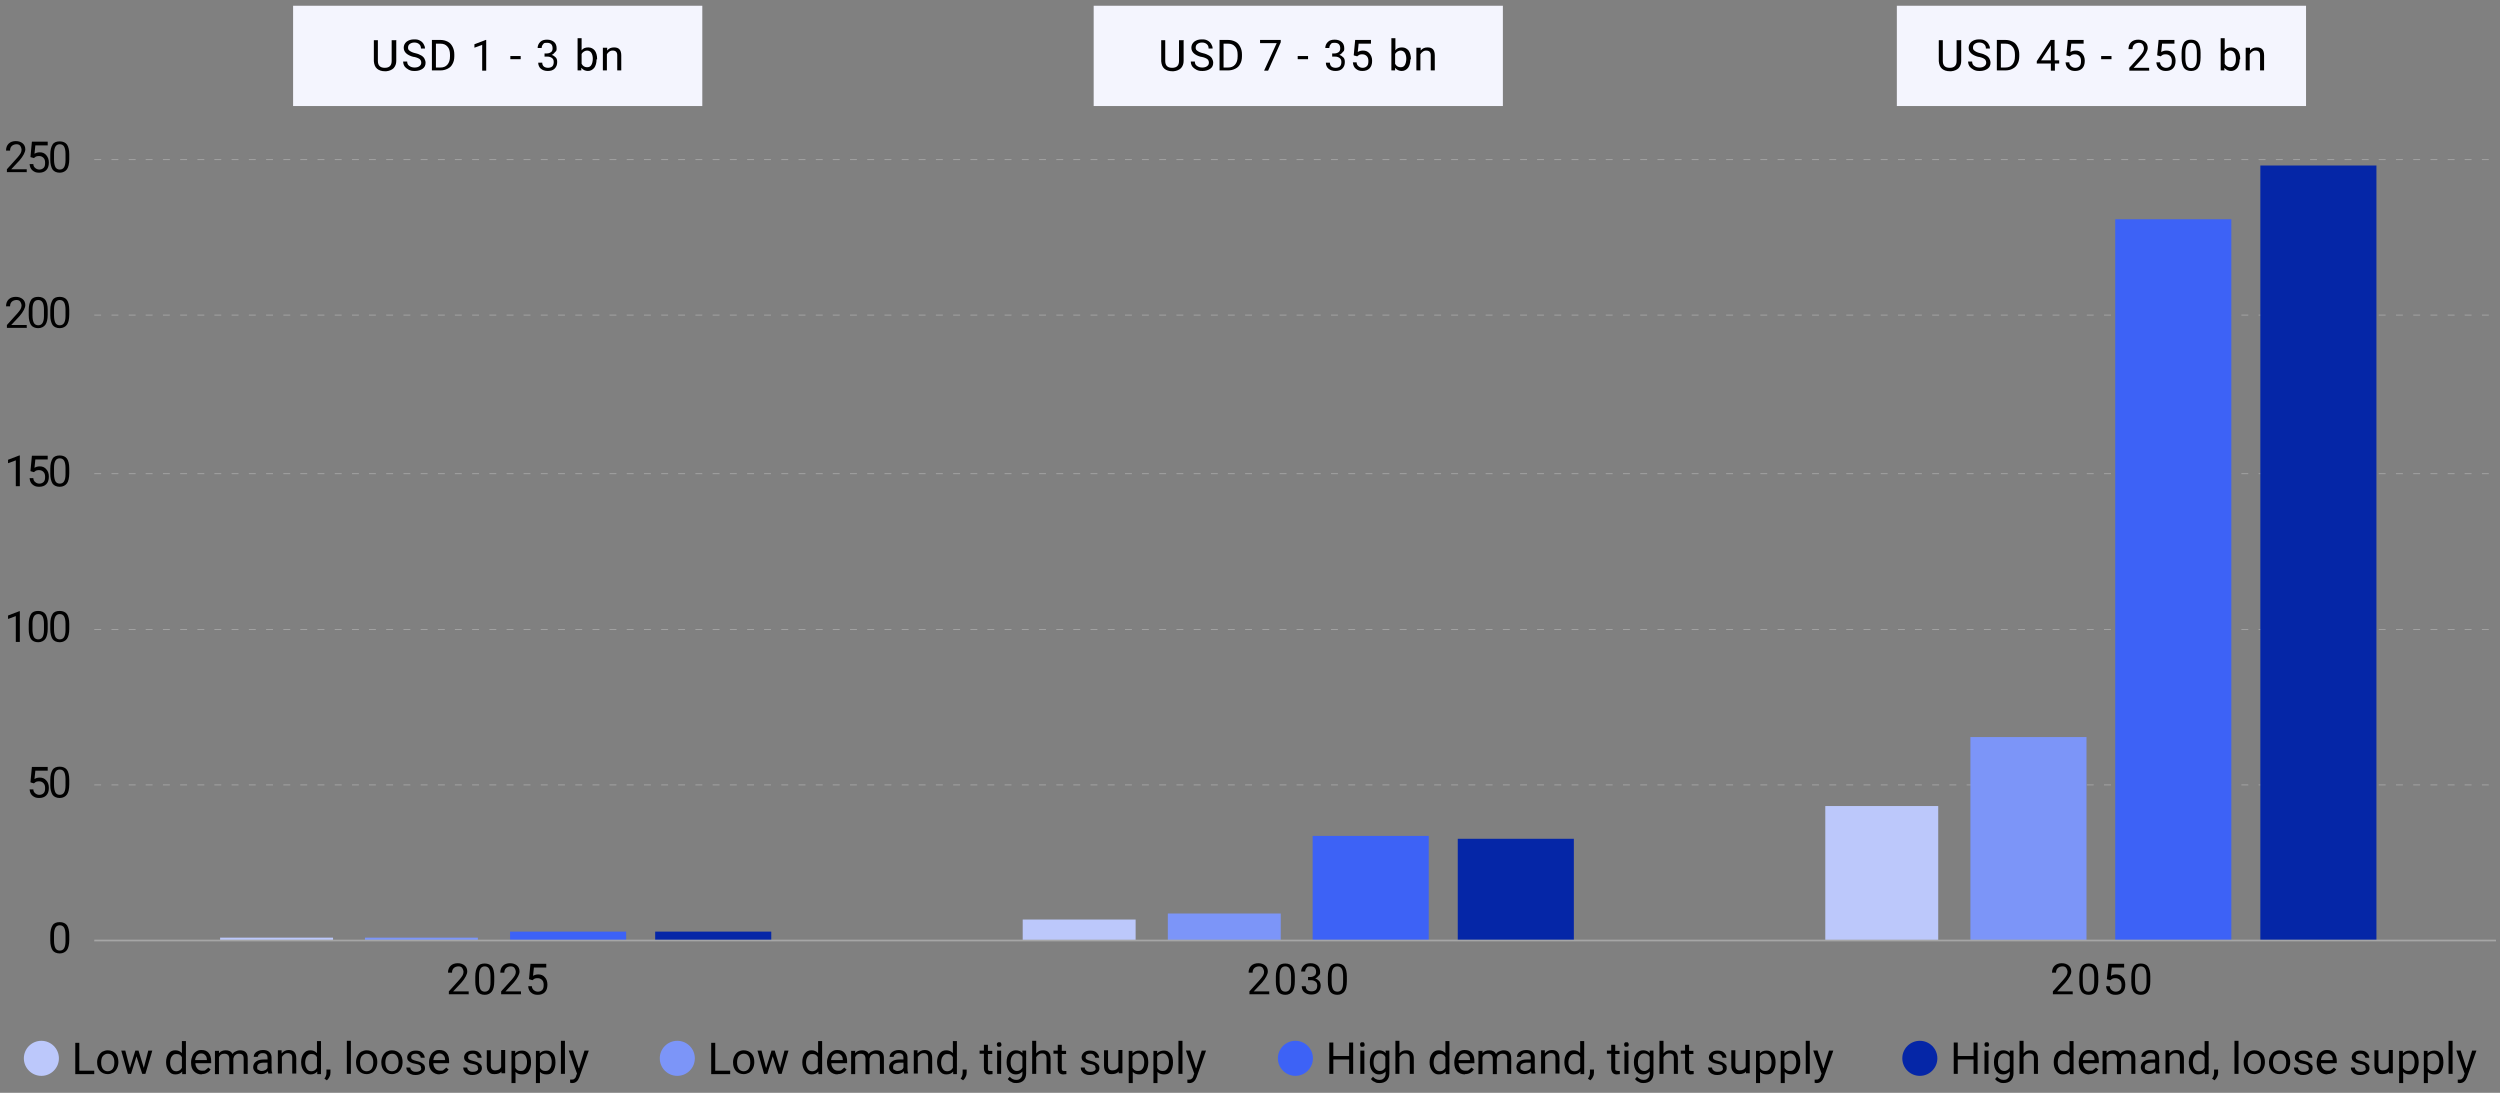 <?xml version="1.0" encoding="UTF-8"?>
<svg id="Layer_1" xmlns="http://www.w3.org/2000/svg" version="1.1" viewBox="0 0 870 380.3">
  <rect x="0" y="0" width="870" height="380.3" fill="#808080" stroke="none"/>
  <!-- Generator: Adobe Illustrator 29.1.0, SVG Export Plug-In . SVG Version: 2.1.0 Build 142)  -->
  <defs>
    <style>
      .st0 {
        fill: #7c95f8;
      }

      .st1 {
        fill: #bcc8fb;
      }

      .st2 {
        fill: #a6a6a6;
      }

      .st3 {
        fill: #0526a7;
      }

      .st4 {
        fill: #f4f5fe;
      }

      .st5 {
        fill: #3d62f6;
      }
    </style>
  </defs>
  <g>
    <rect class="st4" x="102" y="2" width="142.4" height="34.9"/>
    <g>
      <path d="M137.9,13.9v7.3c0,1-.3,1.8-.9,2.5-.6.6-1.5,1-2.6,1.1h-.4c-1.2,0-2.1-.3-2.8-.9s-1-1.5-1.1-2.6v-7.3h1.4v7.2c0,.8.2,1.4.6,1.8.4.4,1,.6,1.8.6s1.4-.2,1.8-.6c.4-.4.6-1,.6-1.8v-7.2h1.4Z"/>
      <path d="M143.9,19.8c-1.2-.3-2.1-.8-2.6-1.3-.5-.5-.8-1.1-.8-1.9s.3-1.5,1-2.1c.7-.5,1.5-.8,2.6-.8s1.4.1,2,.4c.6.3,1,.7,1.3,1.2.3.5.5,1,.5,1.6h-1.4c0-.6-.2-1.2-.6-1.5-.4-.4-1-.6-1.7-.6s-1.2.2-1.6.5c-.4.3-.6.7-.6,1.3s.2.8.6,1.1,1,.6,1.9.8c.9.2,1.6.5,2.1.8.5.3.9.7,1.1,1.1.2.4.4.9.4,1.4,0,.9-.3,1.6-1,2.1-.7.5-1.6.8-2.7.8s-1.4-.1-2.1-.4c-.6-.3-1.1-.7-1.5-1.2-.3-.5-.5-1-.5-1.7h1.4c0,.6.2,1.2.7,1.5.5.4,1.1.6,1.9.6s1.3-.2,1.7-.5.6-.7.6-1.2-.2-.9-.5-1.2c-.4-.3-1-.6-2-.8Z"/>
      <path d="M150.3,24.6v-10.7h3c.9,0,1.7.2,2.5.6s1.3,1,1.7,1.8c.4.8.6,1.6.6,2.6v.7c0,1-.2,1.9-.6,2.6-.4.8-.9,1.3-1.7,1.7s-1.6.6-2.5.6h-3ZM151.7,15.1v8.4h1.5c1.1,0,1.9-.3,2.5-1,.6-.7.9-1.6.9-2.9v-.6c0-1.2-.3-2.2-.9-2.8-.6-.7-1.4-1-2.4-1h-1.6Z"/>
      <path d="M169.2,24.6h-1.4v-9l-2.7,1v-1.2l3.9-1.5h.2v10.7Z"/>
      <path d="M181.2,20.6h-3.6v-1.1h3.6v1.1Z"/>
      <path d="M189.3,18.6h1c.6,0,1.1-.2,1.5-.5s.5-.8.5-1.3c0-1.2-.6-1.9-1.9-1.9s-1.1.2-1.4.5-.5.8-.5,1.3h-1.4c0-.8.3-1.5.9-2.1s1.4-.8,2.4-.8,1.8.3,2.4.8.9,1.3.9,2.2-.1.9-.5,1.3c-.3.4-.7.8-1.2,1,.6.2,1,.5,1.4.9s.5,1,.5,1.6c0,1-.3,1.7-.9,2.3s-1.4.8-2.4.8-1.8-.3-2.4-.8c-.6-.5-.9-1.3-.9-2.1h1.4c0,.6.2,1,.5,1.3s.9.5,1.5.5,1.2-.2,1.5-.5.5-.8.5-1.5-.2-1.1-.6-1.4-.9-.5-1.6-.5h-1v-1.1Z"/>
      <path d="M207.6,20.7c0,1.2-.3,2.2-.8,2.9-.6.7-1.3,1.1-2.2,1.1s-1.8-.4-2.3-1.1v.9h-1.3v-11.2h1.4v4.2c.5-.7,1.3-1,2.3-1s1.7.4,2.3,1.1c.5.7.8,1.7.8,3h0ZM206.3,20.5c0-.9-.2-1.6-.5-2.1s-.9-.8-1.5-.8-1.5.4-1.9,1.2v3.4c.4.8,1.1,1.2,1.9,1.2s1.2-.3,1.5-.8.5-1.3.5-2.3Z"/>
      <path d="M211.3,16.6v1c.6-.8,1.4-1.1,2.4-1.1,1.7,0,2.5.9,2.5,2.8v5.2h-1.4v-5.2c0-.6-.1-1-.4-1.3-.3-.3-.7-.4-1.2-.4s-.8.1-1.2.4-.6.5-.8.9v5.6h-1.4v-7.9h1.3Z"/>
    </g>
  </g>
  <g>
    <rect class="st4" x="380.6" y="2" width="142.4" height="34.9"/>
    <g>
      <path d="M411.9,13.9v7.3c0,1-.3,1.8-.9,2.5-.6.6-1.5,1-2.6,1.1h-.4c-1.2,0-2.1-.3-2.8-.9s-1-1.5-1.1-2.6v-7.3h1.4v7.2c0,.8.2,1.4.6,1.8.4.4,1,.6,1.8.6s1.4-.2,1.8-.6c.4-.4.6-1,.6-1.8v-7.2h1.4Z"/>
      <path d="M418,19.8c-1.2-.3-2.1-.8-2.6-1.3-.5-.5-.8-1.1-.8-1.9s.3-1.5,1-2.1c.7-.5,1.5-.8,2.6-.8s1.4.1,2,.4c.6.3,1,.7,1.3,1.2.3.5.5,1,.5,1.6h-1.4c0-.6-.2-1.2-.6-1.5-.4-.4-1-.6-1.7-.6s-1.2.2-1.6.5c-.4.3-.6.7-.6,1.3s.2.8.6,1.1,1,.6,1.9.8c.9.2,1.6.5,2.1.8.5.3.9.7,1.1,1.1.2.4.4.9.4,1.4,0,.9-.3,1.6-1,2.1-.7.5-1.6.8-2.7.8s-1.4-.1-2.1-.4c-.6-.3-1.1-.7-1.5-1.2-.3-.5-.5-1-.5-1.7h1.4c0,.6.2,1.2.7,1.5.5.4,1.1.6,1.9.6s1.3-.2,1.7-.5.6-.7.6-1.2-.2-.9-.5-1.2c-.4-.3-1-.6-2-.8Z"/>
      <path d="M424.4,24.6v-10.7h3c.9,0,1.7.2,2.5.6s1.3,1,1.7,1.8c.4.8.6,1.6.6,2.6v.7c0,1-.2,1.9-.6,2.6-.4.8-.9,1.3-1.7,1.7s-1.6.6-2.5.6h-3ZM425.8,15.1v8.4h1.5c1.1,0,1.9-.3,2.5-1,.6-.7.9-1.6.9-2.9v-.6c0-1.2-.3-2.2-.9-2.8-.6-.7-1.4-1-2.4-1h-1.6Z"/>
      <path d="M445.7,14.7l-4.4,9.9h-1.4l4.4-9.6h-5.8v-1.1h7.2v.8Z"/>
      <path d="M455.2,20.6h-3.6v-1.1h3.6v1.1Z"/>
      <path d="M463.4,18.6h1c.6,0,1.1-.2,1.5-.5s.5-.8.5-1.3c0-1.2-.6-1.9-1.9-1.9s-1.1.2-1.4.5-.5.8-.5,1.3h-1.4c0-.8.3-1.5.9-2.1s1.4-.8,2.4-.8,1.8.3,2.4.8.9,1.3.9,2.2-.1.9-.5,1.3c-.3.4-.7.8-1.2,1,.6.2,1,.5,1.4.9s.5,1,.5,1.6c0,1-.3,1.7-.9,2.3s-1.4.8-2.4.8-1.8-.3-2.4-.8c-.6-.5-.9-1.3-.9-2.1h1.4c0,.6.2,1,.5,1.3s.9.5,1.5.5,1.2-.2,1.5-.5.5-.8.5-1.5-.2-1.1-.6-1.4-.9-.5-1.6-.5h-1v-1.1Z"/>
      <path d="M471.1,19.2l.5-5.3h5.5v1.3h-4.3l-.3,2.9c.5-.3,1.1-.5,1.8-.5,1,0,1.7.3,2.3,1s.9,1.5.9,2.6-.3,2-.9,2.6c-.6.6-1.4.9-2.5.9s-1.7-.3-2.3-.8-.9-1.2-1-2.2h1.3c0,.6.3,1.1.7,1.4.4.3.8.5,1.4.5s1.1-.2,1.5-.6c.4-.4.5-1,.5-1.8s-.2-1.3-.6-1.7c-.4-.4-.9-.6-1.5-.6s-1.1.1-1.4.4l-.4.3-1.1-.3Z"/>
      <path d="M490.8,20.7c0,1.2-.3,2.2-.8,2.9-.6.7-1.3,1.1-2.2,1.1s-1.8-.4-2.3-1.1v.9h-1.3v-11.2h1.4v4.2c.5-.7,1.3-1,2.3-1s1.7.4,2.3,1.1c.5.7.8,1.7.8,3h0ZM489.4,20.5c0-.9-.2-1.6-.5-2.1s-.9-.8-1.5-.8-1.5.4-1.9,1.2v3.4c.4.8,1.1,1.2,1.9,1.2s1.2-.3,1.5-.8.5-1.3.5-2.3Z"/>
      <path d="M494.4,16.6v1c.6-.8,1.4-1.1,2.4-1.1,1.7,0,2.5.9,2.5,2.8v5.2h-1.4v-5.2c0-.6-.1-1-.4-1.3-.3-.3-.7-.4-1.2-.4s-.8.1-1.2.4-.6.5-.8.9v5.6h-1.4v-7.9h1.3Z"/>
    </g>
  </g>
  <g>
    <rect class="st4" x="660.1" y="2" width="142.4" height="34.9"/>
    <g>
      <path d="M682.5,13.9v7.3c0,1-.3,1.8-.9,2.5-.6.6-1.5,1-2.6,1.1h-.4c-1.2,0-2.1-.3-2.8-.9s-1-1.5-1.1-2.6v-7.3h1.4v7.2c0,.8.2,1.4.6,1.8.4.4,1,.6,1.8.6s1.4-.2,1.8-.6c.4-.4.6-1,.6-1.8v-7.2h1.4Z"/>
      <path d="M688.5,19.8c-1.2-.3-2.1-.8-2.6-1.3-.5-.5-.8-1.1-.8-1.9s.3-1.5,1-2.1c.7-.5,1.5-.8,2.6-.8s1.4.1,2,.4c.6.3,1,.7,1.3,1.2.3.5.5,1,.5,1.6h-1.4c0-.6-.2-1.2-.6-1.5-.4-.4-1-.6-1.7-.6s-1.2.2-1.6.5c-.4.3-.6.7-.6,1.3s.2.8.6,1.1c.4.3,1,.6,1.9.8.9.2,1.6.5,2.1.8.5.3.9.7,1.1,1.1.2.4.4.9.4,1.4,0,.9-.3,1.6-1,2.1-.7.5-1.6.8-2.7.8s-1.4-.1-2.1-.4c-.6-.3-1.1-.7-1.5-1.2-.3-.5-.5-1-.5-1.7h1.4c0,.6.2,1.2.7,1.5.5.4,1.1.6,1.9.6s1.3-.2,1.7-.5.6-.7.6-1.2-.2-.9-.5-1.2c-.4-.3-1-.6-2-.8Z"/>
      <path d="M694.9,24.6v-10.7h3c.9,0,1.7.2,2.5.6s1.3,1,1.7,1.8c.4.8.6,1.6.6,2.6v.7c0,1-.2,1.9-.6,2.6-.4.8-.9,1.3-1.7,1.7-.7.4-1.6.6-2.5.6h-3ZM696.3,15.1v8.4h1.5c1.1,0,1.9-.3,2.5-1,.6-.7.9-1.6.9-2.9v-.6c0-1.2-.3-2.2-.9-2.8-.6-.7-1.4-1-2.4-1h-1.6Z"/>
      <path d="M715.1,21h1.5v1.1h-1.5v2.5h-1.4v-2.5h-4.9v-.8l4.8-7.4h1.4v7.1ZM710.4,21h3.3v-5.2l-.2.3-3.2,4.9Z"/>
      <path d="M719.1,19.2l.5-5.3h5.5v1.3h-4.3l-.3,2.9c.5-.3,1.1-.5,1.8-.5,1,0,1.7.3,2.3,1s.9,1.5.9,2.6-.3,2-.9,2.6c-.6.6-1.4.9-2.5.9s-1.7-.3-2.3-.8c-.6-.5-.9-1.2-1-2.2h1.3c0,.6.3,1.1.7,1.4.4.3.8.5,1.4.5s1.1-.2,1.5-.6c.4-.4.5-1,.5-1.8s-.2-1.3-.6-1.7c-.4-.4-.9-.6-1.5-.6s-1.1.1-1.4.4l-.4.3-1.1-.3Z"/>
      <path d="M734.8,20.6h-3.6v-1.1h3.6v1.1Z"/>
      <path d="M748,24.6h-7v-1l3.7-4.1c.5-.6.9-1.1,1.1-1.5.2-.4.3-.8.3-1.2s-.2-1-.5-1.4c-.3-.4-.8-.5-1.3-.5s-1.2.2-1.6.6c-.4.4-.6.9-.6,1.6h-1.4c0-1,.3-1.8.9-2.4.6-.6,1.5-.9,2.5-.9s1.8.3,2.4.8c.6.5.9,1.2.9,2.1s-.7,2.3-2,3.8l-2.9,3.1h5.4v1.1Z"/>
      <path d="M750.7,19.2l.5-5.3h5.5v1.3h-4.3l-.3,2.9c.5-.3,1.1-.5,1.8-.5,1,0,1.7.3,2.3,1s.9,1.5.9,2.6-.3,2-.9,2.6c-.6.6-1.4.9-2.5.9s-1.7-.3-2.3-.8c-.6-.5-.9-1.2-1-2.2h1.3c0,.6.3,1.1.7,1.4.4.3.8.5,1.4.5s1.1-.2,1.5-.6c.4-.4.5-1,.5-1.8s-.2-1.3-.6-1.7c-.4-.4-.9-.6-1.5-.6s-1.1.1-1.4.4l-.4.3-1.1-.3Z"/>
      <path d="M765.8,20c0,1.6-.3,2.8-.8,3.5-.5.8-1.4,1.2-2.5,1.2s-2-.4-2.5-1.1c-.5-.8-.8-1.9-.8-3.4v-1.8c0-1.6.3-2.7.8-3.5s1.4-1.1,2.5-1.1,2,.4,2.5,1.1.8,1.9.8,3.4v1.8ZM764.5,18.2c0-1.1-.2-2-.5-2.5-.3-.5-.8-.8-1.5-.8s-1.2.3-1.5.8-.5,1.3-.5,2.4v2.2c0,1.2.2,2,.5,2.6.3.5.8.8,1.5.8s1.2-.3,1.5-.8c.3-.5.5-1.3.5-2.4v-2.2Z"/>
      <path d="M779.4,20.7c0,1.2-.3,2.2-.8,2.9-.6.7-1.3,1.1-2.2,1.1s-1.8-.4-2.3-1.1v.9h-1.3v-11.2h1.4v4.2c.5-.7,1.3-1,2.3-1s1.7.4,2.3,1.1c.5.7.8,1.7.8,3h0ZM778.1,20.5c0-.9-.2-1.6-.5-2.1s-.9-.8-1.5-.8-1.5.4-1.9,1.2v3.4c.4.8,1.1,1.2,1.9,1.2s1.2-.3,1.5-.8c.4-.5.5-1.3.5-2.3Z"/>
      <path d="M783,16.6v1c.6-.8,1.4-1.1,2.4-1.1,1.7,0,2.5.9,2.5,2.8v5.2h-1.4v-5.2c0-.6-.1-1-.4-1.3-.3-.3-.7-.4-1.2-.4s-.8.1-1.2.4-.6.5-.8.9v5.6h-1.4v-7.9h1.3Z"/>
    </g>
  </g>
  <path class="st2" d="M866.1,273.3h-2.4v-.3h2.4v.3ZM860.1,273.3h-2.4v-.3h2.4v.3ZM854.2,273.3h-2.4v-.3h2.4v.3ZM848.2,273.3h-2.4v-.3h2.4v.3ZM842.2,273.3h-2.4v-.3h2.4v.3ZM836.2,273.3h-2.4v-.3h2.4v.3ZM830.2,273.3h-2.4v-.3h2.4v.3ZM824.3,273.3h-2.4v-.3h2.4v.3ZM818.3,273.3h-2.4v-.3h2.4v.3ZM812.3,273.3h-2.4v-.3h2.4v.3ZM806.3,273.3h-2.4v-.3h2.4v.3ZM800.4,273.3h-2.4v-.3h2.4v.3ZM794.4,273.3h-2.4v-.3h2.4v.3ZM788.4,273.3h-2.4v-.3h2.4v.3ZM782.4,273.3h-2.4v-.3h2.4v.3ZM776.4,273.3h-2.4v-.3h2.4v.3ZM770.5,273.3h-2.4v-.3h2.4v.3ZM764.5,273.3h-2.4v-.3h2.4v.3ZM758.5,273.3h-2.4v-.3h2.4v.3ZM752.5,273.3h-2.4v-.3h2.4v.3ZM746.6,273.3h-2.4v-.3h2.4v.3ZM740.6,273.3h-2.4v-.3h2.4v.3ZM734.6,273.3h-2.4v-.3h2.4v.3ZM728.6,273.3h-2.4v-.3h2.4v.3ZM722.6,273.3h-2.4v-.3h2.4v.3ZM716.7,273.3h-2.4v-.3h2.4v.3ZM710.7,273.3h-2.4v-.3h2.4v.3ZM704.7,273.3h-2.4v-.3h2.4v.3ZM698.7,273.3h-2.4v-.3h2.4v.3ZM692.8,273.3h-2.4v-.3h2.4v.3ZM686.8,273.3h-2.4v-.3h2.4v.3ZM680.8,273.3h-2.4v-.3h2.4v.3ZM674.8,273.3h-2.4v-.3h2.4v.3ZM668.8,273.3h-2.4v-.3h2.4v.3ZM662.9,273.3h-2.4v-.3h2.4v.3ZM656.9,273.3h-2.4v-.3h2.4v.3ZM650.9,273.3h-2.4v-.3h2.4v.3ZM644.9,273.3h-2.4v-.3h2.4v.3ZM639,273.3h-2.4v-.3h2.4v.3ZM633,273.3h-2.4v-.3h2.4v.3ZM627,273.3h-2.4v-.3h2.4v.3ZM621,273.3h-2.4v-.3h2.4v.3ZM615,273.3h-2.4v-.3h2.4v.3ZM609.1,273.3h-2.4v-.3h2.4v.3ZM603.1,273.3h-2.4v-.3h2.4v.3ZM597.1,273.3h-2.4v-.3h2.4v.3ZM591.1,273.3h-2.4v-.3h2.4v.3ZM585.2,273.3h-2.4v-.3h2.4v.3ZM579.2,273.3h-2.4v-.3h2.4v.3ZM573.2,273.3h-2.4v-.3h2.4v.3ZM567.2,273.3h-2.4v-.3h2.4v.3ZM561.2,273.3h-2.4v-.3h2.4v.3ZM555.3,273.3h-2.4v-.3h2.4v.3ZM549.3,273.3h-2.4v-.3h2.4v.3ZM543.3,273.3h-2.4v-.3h2.4v.3ZM537.3,273.3h-2.4v-.3h2.4v.3ZM531.4,273.3h-2.4v-.3h2.4v.3ZM525.4,273.3h-2.4v-.3h2.4v.3ZM519.4,273.3h-2.4v-.3h2.4v.3ZM513.4,273.3h-2.4v-.3h2.4v.3ZM507.4,273.3h-2.4v-.3h2.4v.3ZM501.5,273.3h-2.4v-.3h2.4v.3ZM495.5,273.3h-2.4v-.3h2.4v.3ZM489.5,273.3h-2.4v-.3h2.4v.3ZM483.5,273.3h-2.4v-.3h2.4v.3ZM477.6,273.3h-2.4v-.3h2.4v.3ZM471.6,273.3h-2.4v-.3h2.4v.3ZM465.6,273.3h-2.4v-.3h2.4v.3ZM459.6,273.3h-2.4v-.3h2.4v.3ZM453.6,273.3h-2.4v-.3h2.4v.3ZM447.7,273.3h-2.4v-.3h2.4v.3ZM441.7,273.3h-2.4v-.3h2.4v.3ZM435.7,273.3h-2.4v-.3h2.4v.3ZM429.7,273.3h-2.4v-.3h2.4v.3ZM423.8,273.3h-2.4v-.3h2.4v.3ZM417.8,273.3h-2.4v-.3h2.4v.3ZM411.8,273.3h-2.4v-.3h2.4v.3ZM405.8,273.3h-2.4v-.3h2.4v.3ZM399.8,273.3h-2.4v-.3h2.4v.3ZM393.9,273.3h-2.4v-.3h2.4v.3ZM387.9,273.3h-2.4v-.3h2.4v.3ZM381.9,273.3h-2.4v-.3h2.4v.3ZM375.9,273.3h-2.4v-.3h2.4v.3ZM370,273.3h-2.4v-.3h2.4v.3ZM364,273.3h-2.4v-.3h2.4v.3ZM358,273.3h-2.4v-.3h2.4v.3ZM352,273.3h-2.4v-.3h2.4v.3ZM346,273.3h-2.4v-.3h2.4v.3ZM340.1,273.3h-2.4v-.3h2.4v.3ZM334.1,273.3h-2.4v-.3h2.4v.3ZM328.1,273.3h-2.4v-.3h2.4v.3ZM322.1,273.3h-2.4v-.3h2.4v.3ZM316.2,273.3h-2.4v-.3h2.4v.3ZM310.2,273.3h-2.4v-.3h2.4v.3ZM304.2,273.3h-2.4v-.3h2.4v.3ZM298.2,273.3h-2.4v-.3h2.4v.3ZM292.2,273.3h-2.4v-.3h2.4v.3ZM286.3,273.3h-2.4v-.3h2.4v.3ZM280.3,273.3h-2.4v-.3h2.4v.3ZM274.3,273.3h-2.4v-.3h2.4v.3ZM268.3,273.3h-2.4v-.3h2.4v.3ZM262.4,273.3h-2.4v-.3h2.4v.3ZM256.4,273.3h-2.4v-.3h2.4v.3ZM250.4,273.3h-2.4v-.3h2.4v.3ZM244.4,273.3h-2.4v-.3h2.4v.3ZM238.4,273.3h-2.4v-.3h2.4v.3ZM232.5,273.3h-2.4v-.3h2.4v.3ZM226.5,273.3h-2.4v-.3h2.4v.3ZM220.5,273.3h-2.4v-.3h2.4v.3ZM214.5,273.3h-2.4v-.3h2.4v.3ZM208.6,273.3h-2.4v-.3h2.4v.3ZM202.6,273.3h-2.4v-.3h2.4v.3ZM196.6,273.3h-2.4v-.3h2.4v.3ZM190.6,273.3h-2.4v-.3h2.4v.3ZM184.6,273.3h-2.4v-.3h2.4v.3ZM178.7,273.3h-2.4v-.3h2.4v.3ZM172.7,273.3h-2.4v-.3h2.4v.3ZM166.7,273.3h-2.4v-.3h2.4v.3ZM160.7,273.3h-2.4v-.3h2.4v.3ZM154.8,273.3h-2.4v-.3h2.4v.3ZM148.8,273.3h-2.4v-.3h2.4v.3ZM142.8,273.3h-2.4v-.3h2.4v.3ZM136.8,273.3h-2.4v-.3h2.4v.3ZM130.8,273.3h-2.4v-.3h2.4v.3ZM124.9,273.3h-2.4v-.3h2.4v.3ZM118.9,273.3h-2.4v-.3h2.4v.3ZM112.9,273.3h-2.4v-.3h2.4v.3ZM106.9,273.3h-2.4v-.3h2.4v.3ZM101,273.3h-2.4v-.3h2.4v.3ZM95,273.3h-2.4v-.3h2.4v.3ZM89,273.3h-2.4v-.3h2.4v.3ZM83,273.3h-2.4v-.3h2.4v.3ZM77,273.3h-2.4v-.3h2.4v.3ZM71.1,273.3h-2.4v-.3h2.4v.3ZM65.1,273.3h-2.4v-.3h2.4v.3ZM59.1,273.3h-2.4v-.3h2.4v.3ZM53.1,273.3h-2.4v-.3h2.4v.3ZM47.2,273.3h-2.4v-.3h2.4v.3ZM41.2,273.3h-2.4v-.3h2.4v.3ZM35.2,273.3h-2.4v-.3h2.4v.3ZM866.1,219.2h-2.4v-.3h2.4v.3ZM860.1,219.2h-2.4v-.3h2.4v.3ZM854.2,219.2h-2.4v-.3h2.4v.3ZM848.2,219.2h-2.4v-.3h2.4v.3ZM842.2,219.2h-2.4v-.3h2.4v.3ZM836.2,219.2h-2.4v-.3h2.4v.3ZM830.2,219.2h-2.4v-.3h2.4v.3ZM824.3,219.2h-2.4v-.3h2.4v.3ZM818.3,219.2h-2.4v-.3h2.4v.3ZM812.3,219.2h-2.4v-.3h2.4v.3ZM806.3,219.2h-2.4v-.3h2.4v.3ZM800.4,219.2h-2.4v-.3h2.4v.3ZM794.4,219.2h-2.4v-.3h2.4v.3ZM788.4,219.2h-2.4v-.3h2.4v.3ZM782.4,219.2h-2.4v-.3h2.4v.3ZM776.4,219.2h-2.4v-.3h2.4v.3ZM770.5,219.2h-2.4v-.3h2.4v.3ZM764.5,219.2h-2.4v-.3h2.4v.3ZM758.5,219.2h-2.4v-.3h2.4v.3ZM752.5,219.2h-2.4v-.3h2.4v.3ZM746.6,219.2h-2.4v-.3h2.4v.3ZM740.6,219.2h-2.4v-.3h2.4v.3ZM734.6,219.2h-2.4v-.3h2.4v.3ZM728.6,219.2h-2.4v-.3h2.4v.3ZM722.6,219.2h-2.4v-.3h2.4v.3ZM716.7,219.2h-2.4v-.3h2.4v.3ZM710.7,219.2h-2.4v-.3h2.4v.3ZM704.7,219.2h-2.4v-.3h2.4v.3ZM698.7,219.2h-2.4v-.3h2.4v.3ZM692.8,219.2h-2.4v-.3h2.4v.3ZM686.8,219.2h-2.4v-.3h2.4v.3ZM680.8,219.2h-2.4v-.3h2.4v.3ZM674.8,219.2h-2.4v-.3h2.4v.3ZM668.8,219.2h-2.4v-.3h2.4v.3ZM662.9,219.2h-2.4v-.3h2.4v.3ZM656.9,219.2h-2.4v-.3h2.4v.3ZM650.9,219.2h-2.4v-.3h2.4v.3ZM644.9,219.2h-2.4v-.3h2.4v.3ZM639,219.2h-2.4v-.3h2.4v.3ZM633,219.2h-2.4v-.3h2.4v.3ZM627,219.2h-2.4v-.3h2.4v.3ZM621,219.2h-2.4v-.3h2.4v.3ZM615,219.2h-2.4v-.3h2.4v.3ZM609.1,219.2h-2.4v-.3h2.4v.3ZM603.1,219.2h-2.4v-.3h2.4v.3ZM597.1,219.2h-2.4v-.3h2.4v.3ZM591.1,219.2h-2.4v-.3h2.4v.3ZM585.2,219.2h-2.4v-.3h2.4v.3ZM579.2,219.2h-2.4v-.3h2.4v.3ZM573.2,219.2h-2.4v-.3h2.4v.3ZM567.2,219.2h-2.4v-.3h2.4v.3ZM561.2,219.2h-2.4v-.3h2.4v.3ZM555.3,219.2h-2.4v-.3h2.4v.3ZM549.3,219.2h-2.4v-.3h2.4v.3ZM543.3,219.2h-2.4v-.3h2.4v.3ZM537.3,219.2h-2.4v-.3h2.4v.3ZM531.4,219.2h-2.4v-.3h2.4v.3ZM525.4,219.2h-2.4v-.3h2.4v.3ZM519.4,219.2h-2.4v-.3h2.4v.3ZM513.4,219.2h-2.4v-.3h2.4v.3ZM507.4,219.2h-2.4v-.3h2.4v.3ZM501.5,219.2h-2.4v-.3h2.4v.3ZM495.5,219.2h-2.4v-.3h2.4v.3ZM489.5,219.2h-2.4v-.3h2.4v.3ZM483.5,219.2h-2.4v-.3h2.4v.3ZM477.6,219.2h-2.4v-.3h2.4v.3ZM471.6,219.2h-2.4v-.3h2.4v.3ZM465.6,219.2h-2.4v-.3h2.4v.3ZM459.6,219.2h-2.4v-.3h2.4v.3ZM453.6,219.2h-2.4v-.3h2.4v.3ZM447.7,219.2h-2.4v-.3h2.4v.3ZM441.7,219.2h-2.4v-.3h2.4v.3ZM435.7,219.2h-2.4v-.3h2.4v.3ZM429.7,219.2h-2.4v-.3h2.4v.3ZM423.8,219.2h-2.4v-.3h2.4v.3ZM417.8,219.2h-2.4v-.3h2.4v.3ZM411.8,219.2h-2.4v-.3h2.4v.3ZM405.8,219.2h-2.4v-.3h2.4v.3ZM399.8,219.2h-2.4v-.3h2.4v.3ZM393.9,219.2h-2.4v-.3h2.4v.3ZM387.9,219.2h-2.4v-.3h2.4v.3ZM381.9,219.2h-2.4v-.3h2.4v.3ZM375.9,219.2h-2.4v-.3h2.4v.3ZM370,219.2h-2.4v-.3h2.4v.3ZM364,219.2h-2.4v-.3h2.4v.3ZM358,219.2h-2.4v-.3h2.4v.3ZM352,219.2h-2.4v-.3h2.4v.3ZM346,219.2h-2.4v-.3h2.4v.3ZM340.1,219.2h-2.4v-.3h2.4v.3ZM334.1,219.2h-2.4v-.3h2.4v.3ZM328.1,219.2h-2.4v-.3h2.4v.3ZM322.1,219.2h-2.4v-.3h2.4v.3ZM316.2,219.2h-2.4v-.3h2.4v.3ZM310.2,219.2h-2.4v-.3h2.4v.3ZM304.2,219.2h-2.4v-.3h2.4v.3ZM298.2,219.2h-2.4v-.3h2.4v.3ZM292.2,219.2h-2.4v-.3h2.4v.3ZM286.3,219.2h-2.4v-.3h2.4v.3ZM280.3,219.2h-2.4v-.3h2.4v.3ZM274.3,219.2h-2.4v-.3h2.4v.3ZM268.3,219.2h-2.4v-.3h2.4v.3ZM262.4,219.2h-2.4v-.3h2.4v.3ZM256.4,219.2h-2.4v-.3h2.4v.3ZM250.4,219.2h-2.4v-.3h2.4v.3ZM244.4,219.2h-2.4v-.3h2.4v.3ZM238.4,219.2h-2.4v-.3h2.4v.3ZM232.5,219.2h-2.4v-.3h2.4v.3ZM226.5,219.2h-2.4v-.3h2.4v.3ZM220.5,219.2h-2.4v-.3h2.4v.3ZM214.5,219.2h-2.4v-.3h2.4v.3ZM208.6,219.2h-2.4v-.3h2.4v.3ZM202.6,219.2h-2.4v-.3h2.4v.3ZM196.6,219.2h-2.4v-.3h2.4v.3ZM190.6,219.2h-2.4v-.3h2.4v.3ZM184.6,219.2h-2.4v-.3h2.4v.3ZM178.7,219.2h-2.4v-.3h2.4v.3ZM172.7,219.2h-2.4v-.3h2.4v.3ZM166.7,219.2h-2.4v-.3h2.4v.3ZM160.7,219.2h-2.4v-.3h2.4v.3ZM154.8,219.2h-2.4v-.3h2.4v.3ZM148.8,219.2h-2.4v-.3h2.4v.3ZM142.8,219.2h-2.4v-.3h2.4v.3ZM136.8,219.2h-2.4v-.3h2.4v.3ZM130.8,219.2h-2.4v-.3h2.4v.3ZM124.9,219.2h-2.4v-.3h2.4v.3ZM118.9,219.2h-2.4v-.3h2.4v.3ZM112.9,219.2h-2.4v-.3h2.4v.3ZM106.9,219.2h-2.4v-.3h2.4v.3ZM101,219.2h-2.4v-.3h2.4v.3ZM95,219.2h-2.4v-.3h2.4v.3ZM89,219.2h-2.4v-.3h2.4v.3ZM83,219.2h-2.4v-.3h2.4v.3ZM77,219.2h-2.4v-.3h2.4v.3ZM71.1,219.2h-2.4v-.3h2.4v.3ZM65.1,219.2h-2.4v-.3h2.4v.3ZM59.1,219.2h-2.4v-.3h2.4v.3ZM53.1,219.2h-2.4v-.3h2.4v.3ZM47.2,219.2h-2.4v-.3h2.4v.3ZM41.2,219.2h-2.4v-.3h2.4v.3ZM35.2,219.2h-2.4v-.3h2.4v.3ZM866.1,165h-2.4v-.3h2.4v.3ZM860.1,165h-2.4v-.3h2.4v.3ZM854.2,165h-2.4v-.3h2.4v.3ZM848.2,165h-2.4v-.3h2.4v.3ZM842.2,165h-2.4v-.3h2.4v.3ZM836.2,165h-2.4v-.3h2.4v.3ZM830.2,165h-2.4v-.3h2.4v.3ZM824.3,165h-2.4v-.3h2.4v.3ZM818.3,165h-2.4v-.3h2.4v.3ZM812.3,165h-2.4v-.3h2.4v.3ZM806.3,165h-2.4v-.3h2.4v.3ZM800.4,165h-2.4v-.3h2.4v.3ZM794.4,165h-2.4v-.3h2.4v.3ZM788.4,165h-2.4v-.3h2.4v.3ZM782.4,165h-2.4v-.3h2.4v.3ZM776.4,165h-2.4v-.3h2.4v.3ZM770.5,165h-2.4v-.3h2.4v.3ZM764.5,165h-2.4v-.3h2.4v.3ZM758.5,165h-2.4v-.3h2.4v.3ZM752.5,165h-2.4v-.3h2.4v.3ZM746.6,165h-2.4v-.3h2.4v.3ZM740.6,165h-2.4v-.3h2.4v.3ZM734.6,165h-2.4v-.3h2.4v.3ZM728.6,165h-2.4v-.3h2.4v.3ZM722.6,165h-2.4v-.3h2.4v.3ZM716.7,165h-2.4v-.3h2.4v.3ZM710.7,165h-2.4v-.3h2.4v.3ZM704.7,165h-2.4v-.3h2.4v.3ZM698.7,165h-2.4v-.3h2.4v.3ZM692.8,165h-2.4v-.3h2.4v.3ZM686.8,165h-2.4v-.3h2.4v.3ZM680.8,165h-2.4v-.3h2.4v.3ZM674.8,165h-2.4v-.3h2.4v.3ZM668.8,165h-2.4v-.3h2.4v.3ZM662.9,165h-2.4v-.3h2.4v.3ZM656.9,165h-2.4v-.3h2.4v.3ZM650.9,165h-2.4v-.3h2.4v.3ZM644.9,165h-2.4v-.3h2.4v.3ZM639,165h-2.4v-.3h2.4v.3ZM633,165h-2.4v-.3h2.4v.3ZM627,165h-2.4v-.3h2.4v.3ZM621,165h-2.4v-.3h2.4v.3ZM615,165h-2.4v-.3h2.4v.3ZM609.1,165h-2.4v-.3h2.4v.3ZM603.1,165h-2.4v-.3h2.4v.3ZM597.1,165h-2.4v-.3h2.4v.3ZM591.1,165h-2.4v-.3h2.4v.3ZM585.2,165h-2.4v-.3h2.4v.3ZM579.2,165h-2.4v-.3h2.4v.3ZM573.2,165h-2.4v-.3h2.4v.3ZM567.2,165h-2.4v-.3h2.4v.3ZM561.2,165h-2.4v-.3h2.4v.3ZM555.3,165h-2.4v-.3h2.4v.3ZM549.3,165h-2.4v-.3h2.4v.3ZM543.3,165h-2.4v-.3h2.4v.3ZM537.3,165h-2.4v-.3h2.4v.3ZM531.4,165h-2.4v-.3h2.4v.3ZM525.4,165h-2.4v-.3h2.4v.3ZM519.4,165h-2.4v-.3h2.4v.3ZM513.4,165h-2.4v-.3h2.4v.3ZM507.4,165h-2.4v-.3h2.4v.3ZM501.5,165h-2.4v-.3h2.4v.3ZM495.5,165h-2.4v-.3h2.4v.3ZM489.5,165h-2.4v-.3h2.4v.3ZM483.5,165h-2.4v-.3h2.4v.3ZM477.6,165h-2.4v-.3h2.4v.3ZM471.6,165h-2.4v-.3h2.4v.3ZM465.6,165h-2.4v-.3h2.4v.3ZM459.6,165h-2.4v-.3h2.4v.3ZM453.6,165h-2.4v-.3h2.4v.3ZM447.7,165h-2.4v-.3h2.4v.3ZM441.7,165h-2.4v-.3h2.4v.3ZM435.7,165h-2.4v-.3h2.4v.3ZM429.7,165h-2.4v-.3h2.4v.3ZM423.8,165h-2.4v-.3h2.4v.3ZM417.8,165h-2.4v-.3h2.4v.3ZM411.8,165h-2.4v-.3h2.4v.3ZM405.8,165h-2.4v-.3h2.4v.3ZM399.8,165h-2.4v-.3h2.4v.3ZM393.9,165h-2.4v-.3h2.4v.3ZM387.9,165h-2.4v-.3h2.4v.3ZM381.9,165h-2.4v-.3h2.4v.3ZM375.9,165h-2.4v-.3h2.4v.3ZM370,165h-2.4v-.3h2.4v.3ZM364,165h-2.4v-.3h2.4v.3ZM358,165h-2.4v-.3h2.4v.3ZM352,165h-2.4v-.3h2.4v.3ZM346,165h-2.4v-.3h2.4v.3ZM340.1,165h-2.4v-.3h2.4v.3ZM334.1,165h-2.4v-.3h2.4v.3ZM328.1,165h-2.4v-.3h2.4v.3ZM322.1,165h-2.4v-.3h2.4v.3ZM316.2,165h-2.4v-.3h2.4v.3ZM310.2,165h-2.4v-.3h2.4v.3ZM304.2,165h-2.4v-.3h2.4v.3ZM298.2,165h-2.4v-.3h2.4v.3ZM292.2,165h-2.4v-.3h2.4v.3ZM286.3,165h-2.4v-.3h2.4v.3ZM280.3,165h-2.4v-.3h2.4v.3ZM274.3,165h-2.4v-.3h2.4v.3ZM268.3,165h-2.4v-.3h2.4v.3ZM262.4,165h-2.4v-.3h2.4v.3ZM256.4,165h-2.4v-.3h2.4v.3ZM250.4,165h-2.4v-.3h2.4v.3ZM244.4,165h-2.4v-.3h2.4v.3ZM238.4,165h-2.4v-.3h2.4v.3ZM232.5,165h-2.4v-.3h2.4v.3ZM226.5,165h-2.4v-.3h2.4v.3ZM220.5,165h-2.4v-.3h2.4v.3ZM214.5,165h-2.4v-.3h2.4v.3ZM208.6,165h-2.4v-.3h2.4v.3ZM202.6,165h-2.4v-.3h2.4v.3ZM196.6,165h-2.4v-.3h2.4v.3ZM190.6,165h-2.4v-.3h2.4v.3ZM184.6,165h-2.4v-.3h2.4v.3ZM178.7,165h-2.4v-.3h2.4v.3ZM172.7,165h-2.4v-.3h2.4v.3ZM166.7,165h-2.4v-.3h2.4v.3ZM160.7,165h-2.4v-.3h2.4v.3ZM154.8,165h-2.4v-.3h2.4v.3ZM148.8,165h-2.4v-.3h2.4v.3ZM142.8,165h-2.4v-.3h2.4v.3ZM136.8,165h-2.4v-.3h2.4v.3ZM130.8,165h-2.4v-.3h2.4v.3ZM124.9,165h-2.4v-.3h2.4v.3ZM118.9,165h-2.4v-.3h2.4v.3ZM112.9,165h-2.4v-.3h2.4v.3ZM106.9,165h-2.4v-.3h2.4v.3ZM101,165h-2.4v-.3h2.4v.3ZM95,165h-2.4v-.3h2.4v.3ZM89,165h-2.4v-.3h2.4v.3ZM83,165h-2.4v-.3h2.4v.3ZM77,165h-2.4v-.3h2.4v.3ZM71.1,165h-2.4v-.3h2.4v.3ZM65.1,165h-2.4v-.3h2.4v.3ZM59.1,165h-2.4v-.3h2.4v.3ZM53.1,165h-2.4v-.3h2.4v.3ZM47.2,165h-2.4v-.3h2.4v.3ZM41.2,165h-2.4v-.3h2.4v.3ZM35.2,165h-2.4v-.3h2.4v.3ZM866.1,109.8h-2.4v-.3h2.4v.3ZM860.1,109.8h-2.4v-.3h2.4v.3ZM854.2,109.8h-2.4v-.3h2.4v.3ZM848.2,109.8h-2.4v-.3h2.4v.3ZM842.2,109.8h-2.4v-.3h2.4v.3ZM836.2,109.8h-2.4v-.3h2.4v.3ZM830.2,109.8h-2.4v-.3h2.4v.3ZM824.3,109.8h-2.4v-.3h2.4v.3ZM818.3,109.8h-2.4v-.3h2.4v.3ZM812.3,109.8h-2.4v-.3h2.4v.3ZM806.3,109.8h-2.4v-.3h2.4v.3ZM800.4,109.8h-2.4v-.3h2.4v.3ZM794.4,109.8h-2.4v-.3h2.4v.3ZM788.4,109.8h-2.4v-.3h2.4v.3ZM782.4,109.8h-2.4v-.3h2.4v.3ZM776.4,109.8h-2.4v-.3h2.4v.3ZM770.5,109.8h-2.4v-.3h2.4v.3ZM764.5,109.8h-2.4v-.3h2.4v.3ZM758.5,109.8h-2.4v-.3h2.4v.3ZM752.5,109.8h-2.4v-.3h2.4v.3ZM746.6,109.8h-2.4v-.3h2.4v.3ZM740.6,109.8h-2.4v-.3h2.4v.3ZM734.6,109.8h-2.4v-.3h2.4v.3ZM728.6,109.8h-2.4v-.3h2.4v.3ZM722.6,109.8h-2.4v-.3h2.4v.3ZM716.7,109.8h-2.4v-.3h2.4v.3ZM710.7,109.8h-2.4v-.3h2.4v.3ZM704.7,109.8h-2.4v-.3h2.4v.3ZM698.7,109.8h-2.4v-.3h2.4v.3ZM692.8,109.8h-2.4v-.3h2.4v.3ZM686.8,109.8h-2.4v-.3h2.4v.3ZM680.8,109.8h-2.4v-.3h2.4v.3ZM674.8,109.8h-2.4v-.3h2.4v.3ZM668.8,109.8h-2.4v-.3h2.4v.3ZM662.9,109.8h-2.4v-.3h2.4v.3ZM656.9,109.8h-2.4v-.3h2.4v.3ZM650.9,109.8h-2.4v-.3h2.4v.3ZM644.9,109.8h-2.4v-.3h2.4v.3ZM639,109.8h-2.4v-.3h2.4v.3ZM633,109.8h-2.4v-.3h2.4v.3ZM627,109.8h-2.4v-.3h2.4v.3ZM621,109.8h-2.4v-.3h2.4v.3ZM615,109.8h-2.4v-.3h2.4v.3ZM609.1,109.8h-2.4v-.3h2.4v.3ZM603.1,109.8h-2.4v-.3h2.4v.3ZM597.1,109.8h-2.4v-.3h2.4v.3ZM591.1,109.8h-2.4v-.3h2.4v.3ZM585.2,109.8h-2.4v-.3h2.4v.3ZM579.2,109.8h-2.4v-.3h2.4v.3ZM573.2,109.8h-2.4v-.3h2.4v.3ZM567.2,109.8h-2.4v-.3h2.4v.3ZM561.2,109.8h-2.4v-.3h2.4v.3ZM555.3,109.8h-2.4v-.3h2.4v.3ZM549.3,109.8h-2.4v-.3h2.4v.3ZM543.3,109.8h-2.4v-.3h2.4v.3ZM537.3,109.8h-2.4v-.3h2.4v.3ZM531.4,109.8h-2.4v-.3h2.4v.3ZM525.4,109.8h-2.4v-.3h2.4v.3ZM519.4,109.8h-2.4v-.3h2.4v.3ZM513.4,109.8h-2.4v-.3h2.4v.3ZM507.4,109.8h-2.4v-.3h2.4v.3ZM501.5,109.8h-2.4v-.3h2.4v.3ZM495.5,109.8h-2.4v-.3h2.4v.3ZM489.5,109.8h-2.4v-.3h2.4v.3ZM483.5,109.8h-2.4v-.3h2.4v.3ZM477.6,109.8h-2.4v-.3h2.4v.3ZM471.6,109.8h-2.4v-.3h2.4v.3ZM465.6,109.8h-2.4v-.3h2.4v.3ZM459.6,109.8h-2.4v-.3h2.4v.3ZM453.6,109.8h-2.4v-.3h2.4v.3ZM447.7,109.8h-2.4v-.3h2.4v.3ZM441.7,109.8h-2.4v-.3h2.4v.3ZM435.7,109.8h-2.4v-.3h2.4v.3ZM429.7,109.8h-2.4v-.3h2.4v.3ZM423.8,109.8h-2.4v-.3h2.4v.3ZM417.8,109.8h-2.4v-.3h2.4v.3ZM411.8,109.8h-2.4v-.3h2.4v.3ZM405.8,109.8h-2.4v-.3h2.4v.3ZM399.8,109.8h-2.4v-.3h2.4v.3ZM393.9,109.8h-2.4v-.3h2.4v.3ZM387.9,109.8h-2.4v-.3h2.4v.3ZM381.9,109.8h-2.4v-.3h2.4v.3ZM375.9,109.8h-2.4v-.3h2.4v.3ZM370,109.8h-2.4v-.3h2.4v.3ZM364,109.8h-2.4v-.3h2.4v.3ZM358,109.8h-2.4v-.3h2.4v.3ZM352,109.8h-2.4v-.3h2.4v.3ZM346,109.8h-2.4v-.3h2.4v.3ZM340.1,109.8h-2.4v-.3h2.4v.3ZM334.1,109.8h-2.4v-.3h2.4v.3ZM328.1,109.8h-2.4v-.3h2.4v.3ZM322.1,109.8h-2.4v-.3h2.4v.3ZM316.2,109.8h-2.4v-.3h2.4v.3ZM310.2,109.8h-2.4v-.3h2.4v.3ZM304.2,109.8h-2.4v-.3h2.4v.3ZM298.2,109.8h-2.4v-.3h2.4v.3ZM292.2,109.8h-2.4v-.3h2.4v.3ZM286.3,109.8h-2.4v-.3h2.4v.3ZM280.3,109.8h-2.4v-.3h2.4v.3ZM274.3,109.8h-2.4v-.3h2.4v.3ZM268.3,109.8h-2.4v-.3h2.4v.3ZM262.4,109.8h-2.4v-.3h2.4v.3ZM256.4,109.8h-2.4v-.3h2.4v.3ZM250.4,109.8h-2.4v-.3h2.4v.3ZM244.4,109.8h-2.4v-.3h2.4v.3ZM238.4,109.8h-2.4v-.3h2.4v.3ZM232.5,109.8h-2.4v-.3h2.4v.3ZM226.5,109.8h-2.4v-.3h2.4v.3ZM220.5,109.8h-2.4v-.3h2.4v.3ZM214.5,109.8h-2.4v-.3h2.4v.3ZM208.6,109.8h-2.4v-.3h2.4v.3ZM202.6,109.8h-2.4v-.3h2.4v.3ZM196.6,109.8h-2.4v-.3h2.4v.3ZM190.6,109.8h-2.4v-.3h2.4v.3ZM184.6,109.8h-2.4v-.3h2.4v.3ZM178.7,109.8h-2.4v-.3h2.4v.3ZM172.7,109.8h-2.4v-.3h2.4v.3ZM166.7,109.8h-2.4v-.3h2.4v.3ZM160.7,109.8h-2.4v-.3h2.4v.3ZM154.8,109.8h-2.4v-.3h2.4v.3ZM148.8,109.8h-2.4v-.3h2.4v.3ZM142.8,109.8h-2.4v-.3h2.4v.3ZM136.8,109.8h-2.4v-.3h2.4v.3ZM130.8,109.8h-2.4v-.3h2.4v.3ZM124.9,109.8h-2.4v-.3h2.4v.3ZM118.9,109.8h-2.4v-.3h2.4v.3ZM112.9,109.8h-2.4v-.3h2.4v.3ZM106.9,109.8h-2.4v-.3h2.4v.3ZM101,109.8h-2.4v-.3h2.4v.3ZM95,109.8h-2.4v-.3h2.4v.3ZM89,109.8h-2.4v-.3h2.4v.3ZM83,109.8h-2.4v-.3h2.4v.3ZM77,109.8h-2.4v-.3h2.4v.3ZM71.1,109.8h-2.4v-.3h2.4v.3ZM65.1,109.8h-2.4v-.3h2.4v.3ZM59.1,109.8h-2.4v-.3h2.4v.3ZM53.1,109.8h-2.4v-.3h2.4v.3ZM47.2,109.8h-2.4v-.3h2.4v.3ZM41.2,109.8h-2.4v-.3h2.4v.3ZM35.2,109.8h-2.4v-.3h2.4v.3ZM866.1,55.7h-2.4v-.3h2.4v.3ZM860.1,55.7h-2.4v-.3h2.4v.3ZM854.2,55.7h-2.4v-.3h2.4v.3ZM848.2,55.7h-2.4v-.3h2.4v.3ZM842.2,55.7h-2.4v-.3h2.4v.3ZM836.2,55.7h-2.4v-.3h2.4v.3ZM830.2,55.7h-2.4v-.3h2.4v.3ZM824.3,55.7h-2.4v-.3h2.4v.3ZM818.3,55.7h-2.4v-.3h2.4v.3ZM812.3,55.7h-2.4v-.3h2.4v.3ZM806.3,55.7h-2.4v-.3h2.4v.3ZM800.4,55.7h-2.4v-.3h2.4v.3ZM794.4,55.7h-2.4v-.3h2.4v.3ZM788.4,55.7h-2.4v-.3h2.4v.3ZM782.4,55.7h-2.4v-.3h2.4v.3ZM776.4,55.7h-2.4v-.3h2.4v.3ZM770.5,55.7h-2.4v-.3h2.4v.3ZM764.5,55.7h-2.4v-.3h2.4v.3ZM758.5,55.7h-2.4v-.3h2.4v.3ZM752.5,55.7h-2.4v-.3h2.4v.3ZM746.6,55.7h-2.4v-.3h2.4v.3ZM740.6,55.7h-2.4v-.3h2.4v.3ZM734.6,55.7h-2.4v-.3h2.4v.3ZM728.6,55.7h-2.4v-.3h2.4v.3ZM722.6,55.7h-2.4v-.3h2.4v.3ZM716.7,55.7h-2.4v-.3h2.4v.3ZM710.7,55.7h-2.4v-.3h2.4v.3ZM704.7,55.7h-2.4v-.3h2.4v.3ZM698.7,55.7h-2.4v-.3h2.4v.3ZM692.8,55.7h-2.4v-.3h2.4v.3ZM686.8,55.7h-2.4v-.3h2.4v.3ZM680.8,55.7h-2.4v-.3h2.4v.3ZM674.8,55.7h-2.4v-.3h2.4v.3ZM668.8,55.7h-2.4v-.3h2.4v.3ZM662.9,55.7h-2.4v-.3h2.4v.3ZM656.9,55.7h-2.4v-.3h2.4v.3ZM650.9,55.7h-2.4v-.3h2.4v.3ZM644.9,55.7h-2.4v-.3h2.4v.3ZM639,55.7h-2.4v-.3h2.4v.3ZM633,55.7h-2.4v-.3h2.4v.3ZM627,55.7h-2.4v-.3h2.4v.3ZM621,55.7h-2.4v-.3h2.4v.3ZM615,55.7h-2.4v-.3h2.4v.3ZM609.1,55.7h-2.4v-.3h2.4v.3ZM603.1,55.7h-2.4v-.3h2.4v.3ZM597.1,55.7h-2.4v-.3h2.4v.3ZM591.1,55.7h-2.4v-.3h2.4v.3ZM585.2,55.7h-2.4v-.3h2.4v.3ZM579.2,55.7h-2.4v-.3h2.4v.3ZM573.2,55.7h-2.4v-.3h2.4v.3ZM567.2,55.7h-2.4v-.3h2.4v.3ZM561.2,55.7h-2.4v-.3h2.4v.3ZM555.3,55.7h-2.4v-.3h2.4v.3ZM549.3,55.7h-2.4v-.3h2.4v.3ZM543.3,55.7h-2.4v-.3h2.4v.3ZM537.3,55.7h-2.4v-.3h2.4v.3ZM531.4,55.7h-2.4v-.3h2.4v.3ZM525.4,55.7h-2.4v-.3h2.4v.3ZM519.4,55.7h-2.4v-.3h2.4v.3ZM513.4,55.7h-2.4v-.3h2.4v.3ZM507.4,55.7h-2.4v-.3h2.4v.3ZM501.5,55.7h-2.4v-.3h2.4v.3ZM495.5,55.7h-2.4v-.3h2.4v.3ZM489.5,55.7h-2.4v-.3h2.4v.3ZM483.5,55.7h-2.4v-.3h2.4v.3ZM477.6,55.7h-2.4v-.3h2.4v.3ZM471.6,55.7h-2.4v-.3h2.4v.3ZM465.6,55.7h-2.4v-.3h2.4v.3ZM459.6,55.7h-2.4v-.3h2.4v.3ZM453.6,55.7h-2.4v-.3h2.4v.3ZM447.7,55.7h-2.4v-.3h2.4v.3ZM441.7,55.7h-2.4v-.3h2.4v.3ZM435.7,55.7h-2.4v-.3h2.4v.3ZM429.7,55.7h-2.4v-.3h2.4v.3ZM423.8,55.7h-2.4v-.3h2.4v.3ZM417.8,55.7h-2.4v-.3h2.4v.3ZM411.8,55.7h-2.4v-.3h2.4v.3ZM405.8,55.7h-2.4v-.3h2.4v.3ZM399.8,55.7h-2.4v-.3h2.4v.3ZM393.9,55.7h-2.4v-.3h2.4v.3ZM387.9,55.7h-2.4v-.3h2.4v.3ZM381.9,55.7h-2.4v-.3h2.4v.3ZM375.9,55.7h-2.4v-.3h2.4v.3ZM370,55.7h-2.4v-.3h2.4v.3ZM364,55.7h-2.4v-.3h2.4v.3ZM358,55.7h-2.4v-.3h2.4v.3ZM352,55.7h-2.4v-.3h2.4v.3ZM346,55.7h-2.4v-.3h2.4v.3ZM340.1,55.7h-2.4v-.3h2.4v.3ZM334.1,55.7h-2.4v-.3h2.4v.3ZM328.1,55.7h-2.4v-.3h2.4v.3ZM322.1,55.7h-2.4v-.3h2.4v.3ZM316.2,55.7h-2.4v-.3h2.4v.3ZM310.2,55.7h-2.4v-.3h2.4v.3ZM304.2,55.7h-2.4v-.3h2.4v.3ZM298.2,55.7h-2.4v-.3h2.4v.3ZM292.2,55.7h-2.4v-.3h2.4v.3ZM286.3,55.7h-2.4v-.3h2.4v.3ZM280.3,55.7h-2.4v-.3h2.4v.3ZM274.3,55.7h-2.4v-.3h2.4v.3ZM268.3,55.7h-2.4v-.3h2.4v.3ZM262.4,55.7h-2.4v-.3h2.4v.3ZM256.4,55.7h-2.4v-.3h2.4v.3ZM250.4,55.7h-2.4v-.3h2.4v.3ZM244.4,55.7h-2.4v-.3h2.4v.3ZM238.4,55.7h-2.4v-.3h2.4v.3ZM232.5,55.7h-2.4v-.3h2.4v.3ZM226.5,55.7h-2.4v-.3h2.4v.3ZM220.5,55.7h-2.4v-.3h2.4v.3ZM214.5,55.7h-2.4v-.3h2.4v.3ZM208.6,55.7h-2.4v-.3h2.4v.3ZM202.6,55.7h-2.4v-.3h2.4v.3ZM196.6,55.7h-2.4v-.3h2.4v.3ZM190.6,55.7h-2.4v-.3h2.4v.3ZM184.6,55.7h-2.4v-.3h2.4v.3ZM178.7,55.7h-2.4v-.3h2.4v.3ZM172.7,55.7h-2.4v-.3h2.4v.3ZM166.7,55.7h-2.4v-.3h2.4v.3ZM160.7,55.7h-2.4v-.3h2.4v.3ZM154.8,55.7h-2.4v-.3h2.4v.3ZM148.8,55.7h-2.4v-.3h2.4v.3ZM142.8,55.7h-2.4v-.3h2.4v.3ZM136.8,55.7h-2.4v-.3h2.4v.3ZM130.8,55.7h-2.4v-.3h2.4v.3ZM124.9,55.7h-2.4v-.3h2.4v.3ZM118.9,55.7h-2.4v-.3h2.4v.3ZM112.9,55.7h-2.4v-.3h2.4v.3ZM106.9,55.7h-2.4v-.3h2.4v.3ZM101,55.7h-2.4v-.3h2.4v.3ZM95,55.7h-2.4v-.3h2.4v.3ZM89,55.7h-2.4v-.3h2.4v.3ZM83,55.7h-2.4v-.3h2.4v.3ZM77,55.7h-2.4v-.3h2.4v.3ZM71.1,55.7h-2.4v-.3h2.4v.3ZM65.1,55.7h-2.4v-.3h2.4v.3ZM59.1,55.7h-2.4v-.3h2.4v.3ZM53.1,55.7h-2.4v-.3h2.4v.3ZM47.2,55.7h-2.4v-.3h2.4v.3ZM41.2,55.7h-2.4v-.3h2.4v.3ZM35.2,55.7h-2.4v-.3h2.4v.3Z"/>
  <path class="st1" d="M635.2,280.5h39.3v46.9h-39.3v-46.9ZM355.9,320h39.3v7.3h-39.3v-7.3ZM76.6,326.3h39.3v1h-39.3v-1Z"/>
  <path class="st0" d="M685.7,256.5h40.4v70.8h-40.4v-70.8ZM406.4,317.9h39.3v9.4h-39.3v-9.4ZM127,326.3h39.3v1h-39.3v-1Z"/>
  <path class="st5" d="M736.1,76.3h40.4v251h-40.4V76.3ZM456.8,290.9h40.4v36.4h-40.4v-36.4ZM177.5,324.2h40.4v3.1h-40.4v-3.1Z"/>
  <path class="st3" d="M786.6,57.6h40.4v269.7h-40.4V57.6ZM507.3,291.9h40.4v35.4h-40.4v-35.4ZM228,324.2h40.4v3.1h-40.4v-3.1Z"/>
  <rect class="st2" x="32.8" y="327" width="835.8" height=".6"/>
  <path d="M24.1,327.1c0,1.6-.3,2.8-.8,3.5s-1.4,1.2-2.5,1.2-2-.4-2.5-1.1c-.5-.8-.8-1.9-.8-3.4v-1.8c0-1.6.3-2.7.8-3.5s1.4-1.1,2.5-1.1,2,.4,2.5,1.1c.5.7.8,1.9.8,3.4v1.8ZM22.8,325.3c0-1.1-.2-2-.5-2.5-.3-.5-.8-.8-1.5-.8s-1.2.3-1.5.8c-.3.5-.5,1.3-.5,2.4v2.2c0,1.2.2,2,.5,2.6.3.5.8.8,1.5.8s1.2-.3,1.5-.8c.3-.5.5-1.3.5-2.4v-2.2Z"/>
  <g>
    <path d="M10.6,272.2l.5-5.3h5.5v1.3h-4.3l-.3,2.9c.5-.3,1.1-.5,1.8-.5,1,0,1.7.3,2.3,1,.6.6.9,1.5.9,2.6s-.3,2-.9,2.6c-.6.6-1.4.9-2.5.9s-1.7-.3-2.3-.8-.9-1.2-1-2.2h1.3c0,.6.3,1.1.7,1.4.4.3.8.5,1.4.5s1.1-.2,1.5-.6c.4-.4.5-1,.5-1.8s-.2-1.3-.6-1.7c-.4-.4-.9-.6-1.5-.6s-1.1.1-1.4.4l-.4.3-1.1-.3Z"/>
    <path d="M24.1,273c0,1.6-.3,2.8-.8,3.5s-1.4,1.2-2.5,1.2-2-.4-2.5-1.1c-.5-.8-.8-1.9-.8-3.4v-1.8c0-1.6.3-2.7.8-3.5s1.4-1.1,2.5-1.1,2,.4,2.5,1.1c.5.7.8,1.9.8,3.4v1.8ZM22.8,271.1c0-1.1-.2-2-.5-2.5-.3-.5-.8-.8-1.5-.8s-1.2.3-1.5.8c-.3.5-.5,1.3-.5,2.4v2.2c0,1.2.2,2,.5,2.6.3.5.8.8,1.5.8s1.2-.3,1.5-.8c.3-.5.5-1.3.5-2.4v-2.2Z"/>
  </g>
  <g>
    <path d="M6.9,223.4h-1.4v-9l-2.7,1v-1.2l3.9-1.5h.2v10.7Z"/>
    <path d="M16.6,218.8c0,1.6-.3,2.8-.8,3.5s-1.4,1.2-2.5,1.2-2-.4-2.5-1.1c-.5-.8-.8-1.9-.8-3.4v-1.8c0-1.6.3-2.7.8-3.5s1.4-1.1,2.5-1.1,2,.4,2.5,1.1c.5.7.8,1.9.8,3.4v1.8ZM15.3,217c0-1.1-.2-2-.5-2.5-.3-.5-.8-.8-1.5-.8s-1.2.3-1.5.8c-.3.5-.5,1.3-.5,2.4v2.2c0,1.2.2,2,.5,2.6.3.5.8.8,1.5.8s1.2-.3,1.5-.8c.3-.5.5-1.3.5-2.4v-2.2Z"/>
    <path d="M24.1,218.8c0,1.6-.3,2.8-.8,3.5s-1.4,1.2-2.5,1.2-2-.4-2.5-1.1c-.5-.8-.8-1.9-.8-3.4v-1.8c0-1.6.3-2.7.8-3.5s1.4-1.1,2.5-1.1,2,.4,2.5,1.1c.5.7.8,1.9.8,3.4v1.8ZM22.8,217c0-1.1-.2-2-.5-2.5-.3-.5-.8-.8-1.5-.8s-1.2.3-1.5.8c-.3.5-.5,1.3-.5,2.4v2.2c0,1.2.2,2,.5,2.6.3.5.8.8,1.5.8s1.2-.3,1.5-.8c.3-.5.5-1.3.5-2.4v-2.2Z"/>
  </g>
  <g>
    <path d="M6.9,169.2h-1.4v-9l-2.7,1v-1.2l3.9-1.5h.2v10.7Z"/>
    <path d="M10.6,163.9l.5-5.3h5.5v1.3h-4.3l-.3,2.9c.5-.3,1.1-.5,1.8-.5,1,0,1.7.3,2.3,1,.6.6.9,1.5.9,2.6s-.3,2-.9,2.6c-.6.6-1.4.9-2.5.9s-1.7-.3-2.3-.8-.9-1.2-1-2.2h1.3c0,.6.3,1.1.7,1.4.4.3.8.5,1.4.5s1.1-.2,1.5-.6c.4-.4.5-1,.5-1.8s-.2-1.3-.6-1.7c-.4-.4-.9-.6-1.5-.6s-1.1.1-1.4.4l-.4.3-1.1-.3Z"/>
    <path d="M24.1,164.7c0,1.6-.3,2.8-.8,3.5s-1.4,1.2-2.5,1.2-2-.4-2.5-1.1c-.5-.8-.8-1.9-.8-3.4v-1.8c0-1.6.3-2.7.8-3.5s1.4-1.1,2.5-1.1,2,.4,2.5,1.1c.5.7.8,1.9.8,3.4v1.8ZM22.8,162.8c0-1.1-.2-2-.5-2.5-.3-.5-.8-.8-1.5-.8s-1.2.3-1.5.8c-.3.5-.5,1.3-.5,2.4v2.2c0,1.2.2,2,.5,2.6.3.5.8.8,1.5.8s1.2-.3,1.5-.8c.3-.5.5-1.3.5-2.4v-2.2Z"/>
  </g>
  <g>
    <path d="M9.4,114.1H2.4v-1l3.7-4.1c.5-.6.9-1.1,1.1-1.5.2-.4.3-.8.3-1.2s-.2-1-.5-1.4-.8-.5-1.3-.5-1.2.2-1.6.6c-.4.4-.6.9-.6,1.6h-1.4c0-1,.3-1.8.9-2.4.6-.6,1.5-.9,2.5-.9s1.8.3,2.4.8c.6.5.9,1.2.9,2.1s-.7,2.3-2,3.8l-2.9,3.1h5.4v1.1Z"/>
    <path d="M16.6,109.5c0,1.6-.3,2.8-.8,3.5s-1.4,1.2-2.5,1.2-2-.4-2.5-1.1c-.5-.8-.8-1.9-.8-3.4v-1.8c0-1.6.3-2.7.8-3.5s1.4-1.1,2.5-1.1,2,.4,2.5,1.1c.5.7.8,1.9.8,3.4v1.8ZM15.3,107.7c0-1.1-.2-2-.5-2.5-.3-.5-.8-.8-1.5-.8s-1.2.3-1.5.8c-.3.5-.5,1.3-.5,2.4v2.2c0,1.2.2,2,.5,2.6.3.5.8.8,1.5.8s1.2-.3,1.5-.8c.3-.5.5-1.3.5-2.4v-2.2Z"/>
    <path d="M24.1,109.5c0,1.6-.3,2.8-.8,3.5s-1.4,1.2-2.5,1.2-2-.4-2.5-1.1c-.5-.8-.8-1.9-.8-3.4v-1.8c0-1.6.3-2.7.8-3.5s1.4-1.1,2.5-1.1,2,.4,2.5,1.1c.5.7.8,1.9.8,3.4v1.8ZM22.8,107.7c0-1.1-.2-2-.5-2.5-.3-.5-.8-.8-1.5-.8s-1.2.3-1.5.8c-.3.5-.5,1.3-.5,2.4v2.2c0,1.2.2,2,.5,2.6.3.5.8.8,1.5.8s1.2-.3,1.5-.8c.3-.5.5-1.3.5-2.4v-2.2Z"/>
  </g>
  <g>
    <path d="M9.4,59.9H2.4v-1l3.7-4.1c.5-.6.9-1.1,1.1-1.5.2-.4.3-.8.3-1.2s-.2-1-.5-1.4-.8-.5-1.3-.5-1.2.2-1.6.6c-.4.4-.6.9-.6,1.6h-1.4c0-1,.3-1.8.9-2.4.6-.6,1.5-.9,2.5-.9s1.8.3,2.4.8c.6.5.9,1.2.9,2.1s-.7,2.3-2,3.8l-2.9,3.1h5.4v1.1Z"/>
    <path d="M10.6,54.6l.5-5.3h5.5v1.3h-4.3l-.3,2.9c.5-.3,1.1-.5,1.8-.5,1,0,1.7.3,2.3,1s.9,1.5.9,2.6-.3,2-.9,2.6c-.6.6-1.4.9-2.5.9s-1.7-.3-2.3-.8-.9-1.2-1-2.2h1.3c0,.6.3,1.1.7,1.4.4.3.8.5,1.4.5s1.1-.2,1.5-.6c.4-.4.5-1,.5-1.8s-.2-1.3-.6-1.7c-.4-.4-.9-.6-1.5-.6s-1.1.1-1.4.4l-.4.3-1.1-.3Z"/>
    <path d="M24.1,55.4c0,1.6-.3,2.8-.8,3.5s-1.4,1.2-2.5,1.2-2-.4-2.5-1.1c-.5-.8-.8-1.9-.8-3.4v-1.8c0-1.6.3-2.7.8-3.5s1.4-1.1,2.5-1.1,2,.4,2.5,1.1.8,1.9.8,3.4v1.8ZM22.8,53.5c0-1.1-.2-2-.5-2.5-.3-.5-.8-.8-1.5-.8s-1.2.3-1.5.8-.5,1.3-.5,2.4v2.2c0,1.2.2,2,.5,2.6.3.5.8.8,1.5.8s1.2-.3,1.5-.8.5-1.3.5-2.4v-2.2Z"/>
  </g>
  <g>
    <path d="M163.2,346h-7v-1l3.7-4.1c.5-.6.9-1.1,1.1-1.5.2-.4.3-.8.3-1.2s-.2-1-.5-1.4-.8-.5-1.3-.5-1.2.2-1.6.6c-.4.4-.6.9-.6,1.6h-1.4c0-1,.3-1.8.9-2.4.6-.6,1.5-.9,2.5-.9s1.8.3,2.4.8c.6.5.9,1.2.9,2.1s-.7,2.3-2,3.8l-2.9,3.1h5.4v1.1Z"/>
    <path d="M172,341.5c0,1.6-.3,2.8-.8,3.5s-1.4,1.2-2.5,1.2-2-.4-2.5-1.1c-.5-.8-.8-1.9-.8-3.4v-1.8c0-1.6.3-2.7.8-3.5s1.4-1.1,2.5-1.1,2,.4,2.5,1.1c.5.7.8,1.9.8,3.4v1.8ZM170.7,339.6c0-1.1-.2-2-.5-2.5-.3-.5-.8-.8-1.5-.8s-1.2.3-1.5.8c-.3.5-.5,1.3-.5,2.4v2.2c0,1.2.2,2,.5,2.6.3.5.8.8,1.5.8s1.2-.3,1.5-.8c.3-.5.5-1.3.5-2.4v-2.2Z"/>
    <path d="M181.4,346h-7v-1l3.7-4.1c.5-.6.9-1.1,1.1-1.5.2-.4.3-.8.3-1.2s-.2-1-.5-1.4-.8-.5-1.3-.5-1.2.2-1.6.6c-.4.4-.6.9-.6,1.6h-1.4c0-1,.3-1.8.9-2.4.6-.6,1.5-.9,2.5-.9s1.8.3,2.4.8c.6.5.9,1.2.9,2.1s-.7,2.3-2,3.8l-2.9,3.1h5.4v1.1Z"/>
    <path d="M184.1,340.7l.5-5.3h5.5v1.3h-4.3l-.3,2.9c.5-.3,1.1-.5,1.8-.5,1,0,1.7.3,2.3,1,.6.6.9,1.5.9,2.6s-.3,2-.9,2.6c-.6.6-1.4.9-2.5.9s-1.7-.3-2.3-.8-.9-1.2-1-2.2h1.3c0,.6.3,1.1.7,1.4.4.3.8.5,1.4.5s1.1-.2,1.5-.6c.4-.4.5-1,.5-1.8s-.2-1.3-.6-1.7c-.4-.4-.9-.6-1.5-.6s-1.1.1-1.4.4l-.4.3-1.1-.3Z"/>
  </g>
  <g>
    <path d="M441.8,346h-7v-1l3.7-4.1c.5-.6.9-1.1,1.1-1.5.2-.4.3-.8.3-1.2s-.2-1-.5-1.4-.8-.5-1.3-.5-1.2.2-1.6.6c-.4.4-.6.9-.6,1.6h-1.4c0-1,.3-1.8.9-2.4.6-.6,1.5-.9,2.5-.9s1.8.3,2.4.8c.6.5.9,1.2.9,2.1s-.7,2.3-2,3.8l-2.9,3.1h5.4v1.1Z"/>
    <path d="M450.6,341.5c0,1.6-.3,2.8-.8,3.5s-1.4,1.2-2.5,1.2-2-.4-2.5-1.1c-.5-.8-.8-1.9-.8-3.4v-1.8c0-1.6.3-2.7.8-3.5s1.4-1.1,2.5-1.1,2,.4,2.5,1.1c.5.7.8,1.9.8,3.4v1.8ZM449.3,339.6c0-1.1-.2-2-.5-2.5-.3-.5-.8-.8-1.5-.8s-1.2.3-1.5.8c-.3.5-.5,1.3-.5,2.4v2.2c0,1.2.2,2,.5,2.6.3.5.8.8,1.5.8s1.2-.3,1.5-.8c.3-.5.5-1.3.5-2.4v-2.2Z"/>
    <path d="M455,340h1c.6,0,1.1-.2,1.5-.5s.5-.8.5-1.3c0-1.2-.6-1.9-1.9-1.9s-1.1.2-1.4.5c-.3.3-.5.8-.5,1.3h-1.4c0-.8.3-1.5.9-2.1.6-.6,1.4-.8,2.4-.8s1.8.3,2.4.8.9,1.3.9,2.2-.1.9-.5,1.3c-.3.4-.7.8-1.2,1,.6.2,1,.5,1.4.9.3.4.5,1,.5,1.6,0,1-.3,1.7-.9,2.3s-1.4.8-2.4.8-1.8-.3-2.4-.8c-.6-.5-.9-1.3-.9-2.1h1.4c0,.6.2,1,.5,1.3s.9.5,1.5.5,1.2-.2,1.5-.5c.3-.3.5-.8.5-1.5s-.2-1.1-.6-1.4c-.4-.3-.9-.5-1.6-.5h-1v-1.1Z"/>
    <path d="M468.7,341.5c0,1.6-.3,2.8-.8,3.5s-1.4,1.2-2.5,1.2-2-.4-2.5-1.1c-.5-.8-.8-1.9-.8-3.4v-1.8c0-1.6.3-2.7.8-3.5s1.4-1.1,2.5-1.1,2,.4,2.5,1.1c.5.7.8,1.9.8,3.4v1.8ZM467.4,339.6c0-1.1-.2-2-.5-2.5-.3-.5-.8-.8-1.5-.8s-1.2.3-1.5.8c-.3.5-.5,1.3-.5,2.4v2.2c0,1.2.2,2,.5,2.6.3.5.8.8,1.5.8s1.2-.3,1.5-.8c.3-.5.5-1.3.5-2.4v-2.2Z"/>
  </g>
  <g>
    <path d="M721.4,346h-7v-1l3.7-4.1c.5-.6.9-1.1,1.1-1.5.2-.4.3-.8.3-1.2s-.2-1-.5-1.4c-.3-.4-.8-.5-1.3-.5s-1.2.2-1.6.6c-.4.4-.6.9-.6,1.6h-1.4c0-1,.3-1.8.9-2.4.6-.6,1.5-.9,2.5-.9s1.8.3,2.4.8c.6.5.9,1.2.9,2.1s-.7,2.3-2,3.8l-2.9,3.1h5.4v1.1Z"/>
    <path d="M730.2,341.5c0,1.6-.3,2.8-.8,3.5-.5.8-1.4,1.2-2.5,1.2s-2-.4-2.5-1.1c-.5-.8-.8-1.9-.8-3.4v-1.8c0-1.6.3-2.7.8-3.5.5-.8,1.4-1.1,2.5-1.1s2,.4,2.5,1.1c.5.7.8,1.9.8,3.4v1.8ZM728.8,339.6c0-1.1-.2-2-.5-2.5-.3-.5-.8-.8-1.5-.8s-1.2.3-1.5.8c-.3.5-.5,1.3-.5,2.4v2.2c0,1.2.2,2,.5,2.6.3.5.8.8,1.5.8s1.2-.3,1.5-.8c.3-.5.5-1.3.5-2.4v-2.2Z"/>
    <path d="M733.2,340.7l.5-5.3h5.5v1.3h-4.3l-.3,2.9c.5-.3,1.1-.5,1.8-.5,1,0,1.7.3,2.3,1,.6.6.9,1.5.9,2.6s-.3,2-.9,2.6c-.6.6-1.4.9-2.5.9s-1.7-.3-2.3-.8c-.6-.5-.9-1.2-1-2.2h1.3c0,.6.3,1.1.7,1.4.4.3.8.5,1.4.5s1.1-.2,1.5-.6c.4-.4.5-1,.5-1.8s-.2-1.3-.6-1.7c-.4-.4-.9-.6-1.5-.6s-1.1.1-1.4.4l-.4.3-1.1-.3Z"/>
    <path d="M748.3,341.5c0,1.6-.3,2.8-.8,3.5-.5.8-1.4,1.2-2.5,1.2s-2-.4-2.5-1.1c-.5-.8-.8-1.9-.8-3.4v-1.8c0-1.6.3-2.7.8-3.5s1.4-1.1,2.5-1.1,2,.4,2.5,1.1c.5.7.8,1.9.8,3.4v1.8ZM747,339.6c0-1.1-.2-2-.5-2.5-.3-.5-.8-.8-1.5-.8s-1.2.3-1.5.8c-.3.5-.5,1.3-.5,2.4v2.2c0,1.2.2,2,.5,2.6.3.5.8.8,1.5.8s1.2-.3,1.5-.8c.3-.5.5-1.3.5-2.4v-2.2Z"/>
  </g>
  <g>
    <circle class="st1" cx="14.4" cy="368.3" r="6.1"/>
    <circle class="st0" cx="235.7" cy="368.3" r="6.1"/>
    <circle class="st5" cx="450.8" cy="368.3" r="6.1"/>
    <circle class="st3" cx="668.1" cy="368.3" r="6.1"/>
    <g>
      <path d="M27.6,372.6h5.2v1.2h-6.6v-10.9h1.4v9.7Z"/>
      <path d="M33.8,369.6c0-.8.2-1.5.5-2.1.3-.6.7-1.1,1.3-1.5.6-.3,1.2-.5,1.9-.5,1.1,0,2,.4,2.7,1.1s1,1.8,1,3h0c0,.9-.2,1.6-.5,2.2s-.7,1.1-1.3,1.5c-.6.3-1.2.5-1.9.5-1.1,0-2-.4-2.7-1.1-.7-.8-1-1.8-1-3h0ZM35.2,369.8c0,.9.2,1.6.6,2.2.4.5,1,.8,1.7.8s1.3-.3,1.7-.8c.4-.6.6-1.3.6-2.3s-.2-1.6-.6-2.2c-.4-.6-1-.8-1.7-.8s-1.2.3-1.7.8c-.4.5-.6,1.3-.6,2.3Z"/>
      <path d="M50,371.8l1.6-6.2h1.4l-2.4,8.1h-1.1l-2-6.1-1.9,6.1h-1.1l-2.3-8.1h1.4l1.6,6.1,1.9-6.1h1.1l1.9,6.2Z"/>
      <path d="M57.8,369.6c0-1.2.3-2.2.9-3,.6-.8,1.4-1.1,2.3-1.1s1.7.3,2.3,1v-4.2h1.4v11.5h-1.3v-.9c-.6.7-1.4,1-2.4,1s-1.7-.4-2.3-1.2-.9-1.8-.9-3h0ZM59.2,369.8c0,.9.2,1.6.6,2.2s.9.8,1.6.8,1.5-.4,1.9-1.2v-3.7c-.4-.8-1-1.1-1.9-1.1s-1.2.3-1.6.8-.6,1.3-.6,2.3Z"/>
      <path d="M70.2,373.9c-1.1,0-2-.4-2.7-1.1-.7-.7-1-1.7-1-2.9v-.3c0-.8.2-1.5.5-2.2s.7-1.1,1.3-1.5,1.1-.5,1.8-.5c1.1,0,1.9.3,2.5,1,.6.7.9,1.7.9,3v.6h-5.5c0,.8.3,1.4.7,1.9s1,.7,1.7.7.9,0,1.2-.3c.3-.2.6-.5.9-.8l.8.7c-.7,1-1.7,1.6-3.1,1.6ZM70,366.6c-.6,0-1,.2-1.4.6-.4.4-.6,1-.7,1.7h4.1c0-.8-.2-1.4-.6-1.7-.3-.4-.8-.6-1.4-.6Z"/>
      <path d="M76.2,365.6v.9c.6-.7,1.4-1,2.4-1s1.9.4,2.3,1.3c.3-.4.6-.7,1.1-.9.4-.2.9-.4,1.5-.4,1.8,0,2.7.9,2.7,2.8v5.4h-1.4v-5.3c0-.6-.1-1-.4-1.3s-.7-.4-1.3-.4-.9.2-1.3.5c-.3.3-.5.7-.6,1.2v5.4h-1.4v-5.3c0-1.2-.6-1.8-1.7-1.8s-1.5.4-1.9,1.2v5.9h-1.4v-8.1h1.3Z"/>
      <path d="M93.4,373.7c0-.2-.1-.4-.2-.9-.6.7-1.4,1-2.3,1s-1.5-.2-2-.7c-.5-.5-.8-1-.8-1.7s.3-1.5,1-2,1.5-.7,2.7-.7h1.3v-.6c0-.5-.1-.9-.4-1.2-.3-.3-.7-.4-1.3-.4s-.9.1-1.2.4c-.3.2-.5.6-.5.9h-1.4c0-.4.1-.8.4-1.2.3-.4.7-.7,1.2-.9s1-.3,1.6-.3c.9,0,1.7.2,2.2.7.5.5.8,1.1.8,1.9v3.7c0,.7,0,1.3.3,1.8h0c0,.1-1.5.1-1.5.1ZM91.1,372.7c.4,0,.8-.1,1.2-.3.4-.2.7-.5.8-.9v-1.7h-1.1c-1.7,0-2.5.5-2.5,1.5s.1.8.4,1c.3.2.7.4,1.1.4Z"/>
      <path d="M98,365.6v1c.7-.8,1.5-1.2,2.5-1.2,1.7,0,2.6,1,2.6,2.9v5.3h-1.4v-5.4c0-.6-.1-1-.4-1.3-.3-.3-.7-.4-1.2-.4s-.8.1-1.2.4c-.3.2-.6.6-.8.9v5.8h-1.4v-8.1h1.3Z"/>
      <path d="M104.8,369.6c0-1.2.3-2.2.9-3,.6-.8,1.4-1.1,2.3-1.1s1.7.3,2.3,1v-4.2h1.4v11.5h-1.3v-.9c-.6.7-1.4,1-2.4,1s-1.7-.4-2.3-1.2-.9-1.8-.9-3h0ZM106.2,369.8c0,.9.2,1.6.6,2.2s.9.8,1.6.8,1.5-.4,1.9-1.2v-3.7c-.4-.8-1-1.1-1.9-1.1s-1.2.3-1.6.8-.6,1.3-.6,2.3Z"/>
      <path d="M113.7,375.9l-.8-.5c.5-.7.7-1.3.7-2v-1.2h1.4v1.1c0,.5-.1,1-.4,1.5-.2.5-.6.9-.9,1.2Z"/>
      <path d="M122.1,373.7h-1.4v-11.5h1.4v11.5Z"/>
      <path d="M123.9,369.6c0-.8.2-1.5.5-2.1.3-.6.7-1.1,1.3-1.5.6-.3,1.2-.5,1.9-.5,1.1,0,2,.4,2.7,1.1s1,1.8,1,3h0c0,.9-.2,1.6-.5,2.2s-.7,1.1-1.3,1.5c-.6.3-1.2.5-1.9.5-1.1,0-2-.4-2.7-1.1-.7-.8-1-1.8-1-3h0ZM125.3,369.8c0,.9.2,1.6.6,2.2.4.5,1,.8,1.7.8s1.3-.3,1.7-.8c.4-.6.6-1.3.6-2.3s-.2-1.6-.6-2.2c-.4-.6-1-.8-1.7-.8s-1.2.3-1.7.8c-.4.5-.6,1.3-.6,2.3Z"/>
      <path d="M132.7,369.6c0-.8.2-1.5.5-2.1.3-.6.7-1.1,1.3-1.5.6-.3,1.2-.5,1.9-.5,1.1,0,2,.4,2.7,1.1s1,1.8,1,3h0c0,.9-.2,1.6-.5,2.2s-.7,1.1-1.3,1.5c-.6.3-1.2.5-1.9.5-1.1,0-2-.4-2.7-1.1-.7-.8-1-1.8-1-3h0ZM134.1,369.8c0,.9.2,1.6.6,2.2.4.5,1,.8,1.7.8s1.3-.3,1.7-.8c.4-.6.6-1.3.6-2.3s-.2-1.6-.6-2.2c-.4-.6-1-.8-1.7-.8s-1.2.3-1.7.8c-.4.5-.6,1.3-.6,2.3Z"/>
      <path d="M146.5,371.6c0-.4-.1-.7-.4-.9s-.8-.4-1.5-.5c-.7-.1-1.3-.3-1.7-.5-.4-.2-.7-.5-.9-.7-.2-.3-.3-.6-.3-1,0-.7.3-1.2.8-1.7.6-.5,1.3-.7,2.2-.7s1.7.2,2.2.7.9,1.1.9,1.8h-1.4c0-.4-.2-.7-.5-1-.3-.3-.7-.4-1.2-.4s-.9.1-1.2.3c-.3.2-.4.5-.4.9s.1.6.4.8c.3.2.7.3,1.4.5.7.2,1.2.3,1.7.6.4.2.7.5,1,.8.2.3.3.7.3,1.1,0,.7-.3,1.3-.9,1.7-.6.4-1.3.7-2.3.7s-1.2-.1-1.7-.3-.9-.5-1.2-1c-.3-.4-.4-.9-.4-1.3h1.4c0,.5.2.8.6,1.1.3.3.8.4,1.4.4s.9-.1,1.3-.3c.3-.2.5-.5.5-.8Z"/>
      <path d="M153,373.9c-1.1,0-2-.4-2.7-1.1-.7-.7-1-1.7-1-2.9v-.3c0-.8.2-1.5.5-2.2s.7-1.1,1.3-1.5,1.1-.5,1.8-.5c1.1,0,1.9.3,2.5,1,.6.7.9,1.7.9,3v.6h-5.5c0,.8.3,1.4.7,1.9s1,.7,1.7.7.9,0,1.2-.3c.3-.2.6-.5.9-.8l.8.7c-.7,1-1.7,1.6-3.1,1.6ZM152.9,366.6c-.6,0-1,.2-1.4.6-.4.4-.6,1-.7,1.7h4.1c0-.8-.2-1.4-.6-1.7-.3-.4-.8-.6-1.4-.6Z"/>
      <path d="M166.3,371.6c0-.4-.1-.7-.4-.9s-.8-.4-1.5-.5c-.7-.1-1.3-.3-1.7-.5-.4-.2-.7-.5-.9-.7-.2-.3-.3-.6-.3-1,0-.7.3-1.2.8-1.7.6-.5,1.3-.7,2.2-.7s1.7.2,2.2.7.9,1.1.9,1.8h-1.4c0-.4-.2-.7-.5-1-.3-.3-.7-.4-1.2-.4s-.9.1-1.2.3c-.3.2-.4.5-.4.9s.1.6.4.8c.3.2.7.3,1.4.5.7.2,1.2.3,1.7.6.4.2.7.5,1,.8.2.3.3.7.3,1.1,0,.7-.3,1.3-.9,1.7-.6.4-1.3.7-2.3.7s-1.2-.1-1.7-.3-.9-.5-1.2-1c-.3-.4-.4-.9-.4-1.3h1.4c0,.5.2.8.6,1.1.3.3.8.4,1.4.4s.9-.1,1.3-.3c.3-.2.5-.5.5-.8Z"/>
      <path d="M174.5,372.9c-.5.6-1.3.9-2.4.9s-1.5-.2-2-.8c-.5-.5-.7-1.2-.7-2.2v-5.3h1.4v5.2c0,1.2.5,1.8,1.5,1.8s1.8-.4,2.1-1.2v-5.9h1.4v8.1h-1.3v-.8Z"/>
      <path d="M184.8,369.8c0,1.2-.3,2.2-.8,3s-1.3,1.1-2.3,1.1-1.8-.3-2.3-.9v3.9h-1.4v-11.2h1.3v.9c.6-.7,1.4-1,2.4-1s1.7.4,2.3,1.1c.6.7.8,1.8.8,3.1h0ZM183.4,369.6c0-.9-.2-1.6-.6-2.2-.4-.5-.9-.8-1.6-.8s-1.5.4-1.9,1.1v3.9c.4.7,1,1.1,1.9,1.1s1.2-.3,1.6-.8c.4-.5.6-1.3.6-2.3Z"/>
      <path d="M193.3,369.8c0,1.2-.3,2.2-.8,3s-1.3,1.1-2.3,1.1-1.8-.3-2.3-.9v3.9h-1.4v-11.2h1.3v.9c.6-.7,1.4-1,2.4-1s1.7.4,2.3,1.1c.6.7.8,1.8.8,3.1h0ZM192,369.6c0-.9-.2-1.6-.6-2.2-.4-.5-.9-.8-1.6-.8s-1.5.4-1.9,1.1v3.9c.4.7,1,1.1,1.9,1.1s1.2-.3,1.6-.8c.4-.5.6-1.3.6-2.3Z"/>
      <path d="M196.6,373.7h-1.4v-11.5h1.4v11.5Z"/>
      <path d="M201.5,371.7l1.9-6.1h1.5l-3.3,9.3c-.5,1.3-1.3,2-2.4,2h-.3s-.5-.1-.5-.1v-1.1h.4c.5,0,.8,0,1.1-.3.3-.2.5-.5.6-1l.3-.8-2.9-8h1.5l2,6.1Z"/>
    </g>
    <g>
      <path d="M248.9,372.6h5.2v1.2h-6.6v-10.9h1.4v9.7Z"/>
      <path d="M255.1,369.6c0-.8.2-1.5.5-2.1.3-.6.7-1.1,1.3-1.5.6-.3,1.2-.5,1.9-.5,1.1,0,2,.4,2.7,1.1s1,1.8,1,3h0c0,.9-.2,1.6-.5,2.2s-.7,1.1-1.3,1.5c-.6.3-1.2.5-1.9.5-1.1,0-2-.4-2.7-1.1-.7-.8-1-1.8-1-3h0ZM256.5,369.8c0,.9.2,1.6.6,2.2.4.5,1,.8,1.7.8s1.3-.3,1.7-.8c.4-.6.6-1.3.6-2.3s-.2-1.6-.6-2.2c-.4-.6-1-.8-1.7-.8s-1.2.3-1.7.8c-.4.5-.6,1.3-.6,2.3Z"/>
      <path d="M271.4,371.8l1.6-6.2h1.4l-2.4,8.1h-1.1l-2-6.1-1.9,6.1h-1.1l-2.3-8.1h1.4l1.6,6.1,1.9-6.1h1.1l1.9,6.2Z"/>
      <path d="M279.2,369.6c0-1.2.3-2.2.9-3,.6-.8,1.4-1.1,2.3-1.1s1.7.3,2.3,1v-4.2h1.4v11.5h-1.3v-.9c-.6.7-1.4,1-2.4,1s-1.7-.4-2.3-1.2-.9-1.8-.9-3h0ZM280.5,369.8c0,.9.2,1.6.6,2.2s.9.8,1.6.8,1.5-.4,1.9-1.2v-3.7c-.4-.8-1-1.1-1.9-1.1s-1.2.3-1.6.8-.6,1.3-.6,2.3Z"/>
      <path d="M291.5,373.9c-1.1,0-2-.4-2.7-1.1-.7-.7-1-1.7-1-2.9v-.3c0-.8.2-1.5.5-2.2s.7-1.1,1.3-1.5,1.1-.5,1.8-.5c1.1,0,1.9.3,2.5,1,.6.7.9,1.7.9,3v.6h-5.5c0,.8.3,1.4.7,1.9s1,.7,1.7.7.9,0,1.2-.3c.3-.2.6-.5.9-.8l.8.7c-.7,1-1.7,1.6-3.1,1.6ZM291.3,366.6c-.6,0-1,.2-1.4.6-.4.4-.6,1-.7,1.7h4.1c0-.8-.2-1.4-.6-1.7-.3-.4-.8-.6-1.4-.6Z"/>
      <path d="M297.6,365.6v.9c.6-.7,1.4-1,2.4-1s1.9.4,2.3,1.3c.3-.4.6-.7,1.1-.9.4-.2.9-.4,1.5-.4,1.8,0,2.7.9,2.7,2.8v5.4h-1.4v-5.3c0-.6-.1-1-.4-1.3s-.7-.4-1.3-.4-.9.2-1.3.5c-.3.3-.5.7-.6,1.2v5.4h-1.4v-5.3c0-1.2-.6-1.8-1.7-1.8s-1.5.4-1.9,1.2v5.9h-1.4v-8.1h1.3Z"/>
      <path d="M314.7,373.7c0-.2-.1-.4-.2-.9-.6.7-1.4,1-2.3,1s-1.5-.2-2-.7c-.5-.5-.8-1-.8-1.7s.3-1.5,1-2,1.5-.7,2.7-.7h1.3v-.6c0-.5-.1-.9-.4-1.2-.3-.3-.7-.4-1.3-.4s-.9.1-1.2.4c-.3.2-.5.6-.5.9h-1.4c0-.4.1-.8.4-1.2.3-.4.7-.7,1.2-.9s1-.3,1.6-.3c.9,0,1.7.2,2.2.7.5.5.8,1.1.8,1.9v3.7c0,.7,0,1.3.3,1.8h0c0,.1-1.5.1-1.5.1ZM312.4,372.7c.4,0,.8-.1,1.2-.3.4-.2.7-.5.8-.9v-1.7h-1.1c-1.7,0-2.5.5-2.5,1.5s.1.8.4,1c.3.2.7.4,1.1.4Z"/>
      <path d="M319.3,365.6v1c.7-.8,1.5-1.2,2.5-1.2,1.7,0,2.6,1,2.6,2.9v5.3h-1.4v-5.4c0-.6-.1-1-.4-1.3-.3-.3-.7-.4-1.2-.4s-.8.1-1.2.4c-.3.2-.6.6-.8.9v5.8h-1.4v-8.1h1.3Z"/>
      <path d="M326.1,369.6c0-1.2.3-2.2.9-3,.6-.8,1.4-1.1,2.3-1.1s1.7.3,2.3,1v-4.2h1.4v11.5h-1.3v-.9c-.6.7-1.4,1-2.4,1s-1.7-.4-2.3-1.2-.9-1.8-.9-3h0ZM327.5,369.8c0,.9.2,1.6.6,2.2s.9.8,1.6.8,1.5-.4,1.9-1.2v-3.7c-.4-.8-1-1.1-1.9-1.1s-1.2.3-1.6.8-.6,1.3-.6,2.3Z"/>
      <path d="M335.1,375.9l-.8-.5c.5-.7.7-1.3.7-2v-1.2h1.4v1.1c0,.5-.1,1-.4,1.5-.2.5-.6.9-.9,1.2Z"/>
      <path d="M343.8,363.7v2h1.5v1.1h-1.5v5c0,.3,0,.6.2.7.1.2.4.2.7.2s.4,0,.7,0v1.1c-.4,0-.7.1-1.1.1-.6,0-1.1-.2-1.4-.6-.3-.4-.5-.9-.5-1.6v-5h-1.5v-1.1h1.5v-2h1.4Z"/>
      <path d="M346.9,363.5c0-.2,0-.4.2-.6s.3-.2.6-.2.5,0,.6.2.2.3.2.6,0,.4-.2.6c-.1.1-.3.2-.6.2s-.5,0-.6-.2c-.1-.2-.2-.3-.2-.6ZM348.4,373.7h-1.4v-8.1h1.4v8.1Z"/>
      <path d="M350.3,369.6c0-1.3.3-2.3.9-3,.6-.7,1.4-1.1,2.3-1.1s1.8.3,2.3,1v-.9h1.3v7.9c0,1-.3,1.9-.9,2.5-.6.6-1.5.9-2.5.9s-1.2-.1-1.7-.4c-.6-.2-1-.6-1.3-1l.7-.8c.6.7,1.3,1.1,2.2,1.1s1.2-.2,1.6-.6.6-.9.6-1.6v-.7c-.6.6-1.3,1-2.3,1s-1.7-.4-2.3-1.1c-.6-.8-.9-1.8-.9-3.1ZM351.7,369.8c0,.9.2,1.6.6,2.1.4.5.9.8,1.6.8s1.5-.4,1.9-1.2v-3.7c-.4-.8-1.1-1.2-1.9-1.2s-1.2.3-1.6.8-.6,1.3-.6,2.3Z"/>
      <path d="M360.6,366.6c.6-.8,1.4-1.1,2.4-1.1,1.7,0,2.6,1,2.6,2.9v5.3h-1.4v-5.4c0-.6-.1-1-.4-1.3-.3-.3-.7-.4-1.2-.4s-.8.1-1.2.4c-.3.2-.6.6-.8.9v5.8h-1.4v-11.5h1.4v4.4Z"/>
      <path d="M369.5,363.7v2h1.5v1.1h-1.5v5c0,.3,0,.6.2.7.1.2.4.2.7.2s.4,0,.7,0v1.1c-.4,0-.7.1-1.1.1-.6,0-1.1-.2-1.4-.6-.3-.4-.5-.9-.5-1.6v-5h-1.5v-1.1h1.5v-2h1.4Z"/>
      <path d="M381.2,371.6c0-.4-.1-.7-.4-.9s-.8-.4-1.5-.5c-.7-.1-1.3-.3-1.7-.5-.4-.2-.7-.5-.9-.7-.2-.3-.3-.6-.3-1,0-.7.3-1.2.8-1.7.6-.5,1.3-.7,2.2-.7s1.7.2,2.2.7.9,1.1.9,1.8h-1.4c0-.4-.2-.7-.5-1-.3-.3-.7-.4-1.2-.4s-.9.1-1.2.3c-.3.2-.4.5-.4.9s.1.6.4.8c.3.2.7.3,1.4.5.7.2,1.2.3,1.7.6.4.2.7.5,1,.8.2.3.3.7.3,1.1,0,.7-.3,1.3-.9,1.7-.6.4-1.3.7-2.3.7s-1.2-.1-1.7-.3-.9-.5-1.2-1c-.3-.4-.4-.9-.4-1.3h1.4c0,.5.2.8.6,1.1.3.3.8.4,1.4.4s.9-.1,1.3-.3c.3-.2.5-.5.5-.8Z"/>
      <path d="M389.3,372.9c-.5.6-1.3.9-2.4.9s-1.5-.2-2-.8c-.5-.5-.7-1.2-.7-2.2v-5.3h1.4v5.2c0,1.2.5,1.8,1.5,1.8s1.8-.4,2.1-1.2v-5.9h1.4v8.1h-1.3v-.8Z"/>
      <path d="M399.6,369.8c0,1.2-.3,2.2-.8,3s-1.3,1.1-2.3,1.1-1.8-.3-2.3-.9v3.9h-1.4v-11.2h1.3v.9c.6-.7,1.4-1,2.4-1s1.7.4,2.3,1.1c.6.7.8,1.8.8,3.1h0ZM398.2,369.6c0-.9-.2-1.6-.6-2.2-.4-.5-.9-.8-1.6-.8s-1.5.4-1.9,1.1v3.9c.4.7,1,1.1,1.9,1.1s1.2-.3,1.6-.8c.4-.5.6-1.3.6-2.3Z"/>
      <path d="M408.2,369.8c0,1.2-.3,2.2-.8,3s-1.3,1.1-2.3,1.1-1.8-.3-2.3-.9v3.9h-1.4v-11.2h1.3v.9c.6-.7,1.4-1,2.4-1s1.7.4,2.3,1.1c.6.7.8,1.8.8,3.1h0ZM406.8,369.6c0-.9-.2-1.6-.6-2.2-.4-.5-.9-.8-1.6-.8s-1.5.4-1.9,1.1v3.9c.4.7,1,1.1,1.9,1.1s1.2-.3,1.6-.8c.4-.5.6-1.3.6-2.3Z"/>
      <path d="M411.5,373.7h-1.4v-11.5h1.4v11.5Z"/>
      <path d="M416.3,371.7l1.9-6.1h1.5l-3.3,9.3c-.5,1.3-1.3,2-2.4,2h-.3s-.5-.1-.5-.1v-1.1h.4c.5,0,.8,0,1.1-.3.3-.2.5-.5.6-1l.3-.8-2.9-8h1.5l2,6.1Z"/>
    </g>
    <g>
      <path d="M470.9,373.7h-1.4v-5h-5.5v5h-1.4v-10.9h1.4v4.7h5.5v-4.7h1.4v10.9Z"/>
      <path d="M473.3,363.5c0-.2,0-.4.2-.6.1-.2.3-.2.6-.2s.5,0,.6.2.2.3.2.6,0,.4-.2.6c-.1.1-.3.2-.6.2s-.5,0-.6-.2c-.1-.2-.2-.3-.2-.6ZM474.8,373.7h-1.4v-8.1h1.4v8.1Z"/>
      <path d="M476.7,369.6c0-1.3.3-2.3.9-3s1.4-1.1,2.3-1.1,1.8.3,2.3,1v-.9h1.3v7.9c0,1-.3,1.9-.9,2.5-.6.6-1.5.9-2.5.9s-1.2-.1-1.7-.4c-.6-.2-1-.6-1.3-1l.7-.8c.6.7,1.3,1.1,2.2,1.1s1.2-.2,1.6-.6c.4-.4.6-.9.6-1.6v-.7c-.6.6-1.3,1-2.3,1s-1.7-.4-2.3-1.1c-.6-.8-.9-1.8-.9-3.1ZM478,369.8c0,.9.2,1.6.6,2.1.4.5.9.8,1.6.8s1.5-.4,1.9-1.2v-3.7c-.4-.8-1.1-1.2-1.9-1.2s-1.2.3-1.6.8-.6,1.3-.6,2.3Z"/>
      <path d="M487,366.6c.6-.8,1.4-1.1,2.4-1.1,1.7,0,2.6,1,2.6,2.9v5.3h-1.4v-5.4c0-.6-.1-1-.4-1.3s-.7-.4-1.2-.4-.8.1-1.2.4c-.3.2-.6.6-.8.9v5.8h-1.4v-11.5h1.4v4.4Z"/>
      <path d="M497.5,369.6c0-1.2.3-2.2.9-3,.6-.8,1.4-1.1,2.3-1.1s1.7.3,2.3,1v-4.2h1.4v11.5h-1.3v-.9c-.6.7-1.4,1-2.4,1s-1.7-.4-2.3-1.2-.9-1.8-.9-3h0ZM498.9,369.8c0,.9.2,1.6.6,2.2s.9.8,1.6.8,1.5-.4,1.9-1.2v-3.7c-.4-.8-1-1.1-1.9-1.1s-1.2.3-1.6.8-.6,1.3-.6,2.3Z"/>
      <path d="M509.8,373.9c-1.1,0-2-.4-2.7-1.1-.7-.7-1-1.7-1-2.9v-.3c0-.8.2-1.5.5-2.2s.7-1.1,1.3-1.5,1.1-.5,1.8-.5c1.1,0,1.9.3,2.5,1,.6.7.9,1.7.9,3v.6h-5.5c0,.8.3,1.4.7,1.9s1,.7,1.7.7.9,0,1.2-.3c.3-.2.6-.5.9-.8l.8.7c-.7,1-1.7,1.6-3.1,1.6ZM509.6,366.6c-.6,0-1,.2-1.4.6-.4.4-.6,1-.7,1.7h4.1c0-.8-.2-1.4-.6-1.7-.3-.4-.8-.6-1.4-.6Z"/>
      <path d="M515.9,365.6v.9c.6-.7,1.4-1,2.4-1s1.9.4,2.3,1.3c.3-.4.6-.7,1.1-.9s.9-.4,1.5-.4c1.8,0,2.7.9,2.7,2.8v5.4h-1.4v-5.3c0-.6-.1-1-.4-1.3-.3-.3-.7-.4-1.3-.4s-.9.2-1.3.5-.5.7-.6,1.2v5.4h-1.4v-5.3c0-1.2-.6-1.8-1.7-1.8s-1.5.4-1.9,1.2v5.9h-1.4v-8.1h1.3Z"/>
      <path d="M533,373.7c0-.2-.1-.4-.2-.9-.6.7-1.4,1-2.3,1s-1.5-.2-2-.7-.8-1-.8-1.7.3-1.5,1-2,1.5-.7,2.7-.7h1.3v-.6c0-.5-.1-.9-.4-1.2-.3-.3-.7-.4-1.3-.4s-.9.1-1.2.4c-.3.2-.5.6-.5.9h-1.4c0-.4.1-.8.4-1.2.3-.4.7-.7,1.2-.9s1-.3,1.6-.3c.9,0,1.7.2,2.2.7.5.5.8,1.1.8,1.9v3.7c0,.7,0,1.3.3,1.8h0c0,.1-1.5.1-1.5.1ZM530.7,372.7c.4,0,.8-.1,1.2-.3.4-.2.7-.5.8-.9v-1.7h-1.1c-1.7,0-2.5.5-2.5,1.5s.1.8.4,1,.7.4,1.1.4Z"/>
      <path d="M537.6,365.6v1c.7-.8,1.5-1.2,2.5-1.2,1.7,0,2.6,1,2.6,2.9v5.3h-1.4v-5.4c0-.6-.1-1-.4-1.3s-.7-.4-1.2-.4-.8.1-1.2.4c-.3.2-.6.6-.8.9v5.8h-1.4v-8.1h1.3Z"/>
      <path d="M544.4,369.6c0-1.2.3-2.2.9-3,.6-.8,1.4-1.1,2.3-1.1s1.7.3,2.3,1v-4.2h1.4v11.5h-1.3v-.9c-.6.7-1.4,1-2.4,1s-1.7-.4-2.3-1.2-.9-1.8-.9-3h0ZM545.8,369.8c0,.9.2,1.6.6,2.2s.9.8,1.6.8,1.5-.4,1.9-1.2v-3.7c-.4-.8-1-1.1-1.9-1.1s-1.2.3-1.6.8-.6,1.3-.6,2.3Z"/>
      <path d="M553.4,375.9l-.8-.5c.5-.7.7-1.3.7-2v-1.2h1.4v1.1c0,.5-.1,1-.4,1.5-.2.5-.6.9-.9,1.2Z"/>
      <path d="M562.1,363.7v2h1.5v1.1h-1.5v5c0,.3,0,.6.2.7s.4.2.7.2.4,0,.7,0v1.1c-.4,0-.7.1-1.1.1-.6,0-1.1-.2-1.4-.6s-.5-.9-.5-1.6v-5h-1.5v-1.1h1.5v-2h1.4Z"/>
      <path d="M565.2,363.5c0-.2,0-.4.2-.6.1-.2.3-.2.6-.2s.5,0,.6.2.2.3.2.6,0,.4-.2.6c-.1.1-.3.2-.6.2s-.5,0-.6-.2c-.1-.2-.2-.3-.2-.6ZM566.7,373.7h-1.4v-8.1h1.4v8.1Z"/>
      <path d="M568.6,369.6c0-1.3.3-2.3.9-3,.6-.7,1.4-1.1,2.3-1.1s1.8.3,2.3,1v-.9h1.3v7.9c0,1-.3,1.9-.9,2.5s-1.5.9-2.5.9-1.2-.1-1.7-.4c-.6-.2-1-.6-1.3-1l.7-.8c.6.7,1.3,1.1,2.2,1.1s1.2-.2,1.6-.6c.4-.4.6-.9.6-1.6v-.7c-.6.6-1.3,1-2.3,1s-1.7-.4-2.3-1.1c-.6-.8-.9-1.8-.9-3.1ZM570,369.8c0,.9.2,1.6.6,2.1.4.5.9.8,1.6.8s1.5-.4,1.9-1.2v-3.7c-.4-.8-1.1-1.2-1.9-1.2s-1.2.3-1.6.8-.6,1.3-.6,2.3Z"/>
      <path d="M578.9,366.6c.6-.8,1.4-1.1,2.4-1.1,1.7,0,2.6,1,2.6,2.9v5.3h-1.4v-5.4c0-.6-.1-1-.4-1.3-.3-.3-.7-.4-1.2-.4s-.8.1-1.2.4-.6.6-.8.9v5.8h-1.4v-11.5h1.4v4.4Z"/>
      <path d="M587.8,363.7v2h1.5v1.1h-1.5v5c0,.3,0,.6.2.7.1.2.4.2.7.2s.4,0,.7,0v1.1c-.4,0-.7.1-1.1.1-.6,0-1.1-.2-1.4-.6-.3-.4-.5-.9-.5-1.6v-5h-1.5v-1.1h1.5v-2h1.4Z"/>
      <path d="M599.5,371.6c0-.4-.1-.7-.4-.9-.3-.2-.8-.4-1.5-.5-.7-.1-1.3-.3-1.7-.5-.4-.2-.7-.5-.9-.7s-.3-.6-.3-1c0-.7.3-1.2.8-1.7.6-.5,1.3-.7,2.2-.7s1.7.2,2.2.7c.6.5.9,1.1.9,1.8h-1.4c0-.4-.2-.7-.5-1-.3-.3-.7-.4-1.2-.4s-.9.1-1.2.3c-.3.2-.4.5-.4.9s.1.6.4.8c.3.2.7.3,1.4.5.7.2,1.2.3,1.7.6.4.2.7.5,1,.8s.3.7.3,1.1c0,.7-.3,1.3-.9,1.7-.6.4-1.3.7-2.3.7s-1.2-.1-1.7-.3c-.5-.2-.9-.5-1.2-1-.3-.4-.4-.9-.4-1.3h1.4c0,.5.2.8.6,1.1.3.3.8.4,1.4.4s.9-.1,1.3-.3c.3-.2.5-.5.5-.8Z"/>
      <path d="M607.6,372.9c-.5.6-1.3.9-2.4.9s-1.5-.2-2-.8c-.5-.5-.7-1.2-.7-2.2v-5.3h1.4v5.2c0,1.2.5,1.8,1.5,1.8s1.8-.4,2.1-1.2v-5.9h1.4v8.1h-1.3v-.8Z"/>
      <path d="M617.9,369.8c0,1.2-.3,2.2-.8,3s-1.3,1.1-2.3,1.1-1.8-.3-2.3-.9v3.9h-1.4v-11.2h1.3v.9c.6-.7,1.4-1,2.4-1s1.7.4,2.3,1.1c.6.7.8,1.8.8,3.1h0ZM616.5,369.6c0-.9-.2-1.6-.6-2.2-.4-.5-.9-.8-1.6-.8s-1.5.4-1.9,1.1v3.9c.4.7,1,1.1,1.9,1.1s1.2-.3,1.6-.8c.4-.5.6-1.3.6-2.3Z"/>
      <path d="M626.5,369.8c0,1.2-.3,2.2-.8,3s-1.3,1.1-2.3,1.1-1.8-.3-2.3-.9v3.9h-1.4v-11.2h1.3v.9c.6-.7,1.4-1,2.4-1s1.7.4,2.3,1.1c.6.7.8,1.8.8,3.1h0ZM625.1,369.6c0-.9-.2-1.6-.6-2.2-.4-.5-.9-.8-1.6-.8s-1.5.4-1.9,1.1v3.9c.4.7,1,1.1,1.9,1.1s1.2-.3,1.6-.8c.4-.5.6-1.3.6-2.3Z"/>
      <path d="M629.8,373.7h-1.4v-11.5h1.4v11.5Z"/>
      <path d="M634.6,371.7l1.9-6.1h1.5l-3.3,9.3c-.5,1.3-1.3,2-2.4,2h-.3s-.5-.1-.5-.1v-1.1h.4c.5,0,.8,0,1.1-.3.3-.2.5-.5.6-1l.3-.8-2.9-8h1.5l2,6.1Z"/>
    </g>
    <g>
      <path d="M688.2,373.7h-1.4v-5h-5.5v5h-1.4v-10.9h1.4v4.7h5.5v-4.7h1.4v10.9Z"/>
      <path d="M690.6,363.5c0-.2,0-.4.2-.6.1-.2.3-.2.6-.2s.5,0,.6.2.2.3.2.6,0,.4-.2.6c-.1.1-.3.2-.6.2s-.5,0-.6-.2c-.1-.2-.2-.3-.2-.6ZM692,373.7h-1.4v-8.1h1.4v8.1Z"/>
      <path d="M693.9,369.6c0-1.3.3-2.3.9-3,.6-.7,1.4-1.1,2.3-1.1s1.8.3,2.3,1v-.9h1.3v7.9c0,1-.3,1.9-.9,2.5s-1.5.9-2.5.9-1.2-.1-1.7-.4c-.6-.2-1-.6-1.3-1l.7-.8c.6.7,1.3,1.1,2.2,1.1s1.2-.2,1.6-.6c.4-.4.6-.9.6-1.6v-.7c-.6.6-1.3,1-2.3,1s-1.7-.4-2.3-1.1c-.6-.8-.9-1.8-.9-3.1ZM695.3,369.8c0,.9.2,1.6.6,2.1.4.5.9.8,1.6.8s1.5-.4,1.9-1.2v-3.7c-.4-.8-1.1-1.2-1.9-1.2s-1.2.3-1.6.8-.6,1.3-.6,2.3Z"/>
      <path d="M704.2,366.6c.6-.8,1.4-1.1,2.4-1.1,1.7,0,2.6,1,2.6,2.9v5.3h-1.4v-5.4c0-.6-.1-1-.4-1.3-.3-.3-.7-.4-1.2-.4s-.8.1-1.2.4-.6.6-.8.9v5.8h-1.4v-11.5h1.4v4.4Z"/>
      <path d="M714.7,369.6c0-1.2.3-2.2.9-3,.6-.8,1.4-1.1,2.3-1.1s1.7.3,2.3,1v-4.2h1.4v11.5h-1.3v-.9c-.6.7-1.4,1-2.4,1s-1.7-.4-2.3-1.2-.9-1.8-.9-3h0ZM716.1,369.8c0,.9.2,1.6.6,2.2s.9.8,1.6.8,1.5-.4,1.9-1.2v-3.7c-.4-.8-1-1.1-1.9-1.1s-1.2.3-1.6.8-.6,1.3-.6,2.3Z"/>
      <path d="M727.1,373.9c-1.1,0-2-.4-2.7-1.1-.7-.7-1-1.7-1-2.9v-.3c0-.8.2-1.5.5-2.2s.7-1.1,1.3-1.5,1.1-.5,1.8-.5c1.1,0,1.9.3,2.5,1,.6.7.9,1.7.9,3v.6h-5.5c0,.8.3,1.4.7,1.9s1,.7,1.7.7.9,0,1.2-.3c.3-.2.6-.5.9-.8l.8.7c-.7,1-1.7,1.6-3.1,1.6ZM726.9,366.6c-.6,0-1,.2-1.4.6-.4.4-.6,1-.7,1.7h4.1c0-.8-.2-1.4-.6-1.7-.3-.4-.8-.6-1.4-.6Z"/>
      <path d="M733.1,365.6v.9c.6-.7,1.4-1,2.4-1s1.9.4,2.3,1.3c.3-.4.6-.7,1.1-.9.4-.2.9-.4,1.5-.4,1.8,0,2.7.9,2.7,2.8v5.4h-1.4v-5.3c0-.6-.1-1-.4-1.3-.3-.3-.7-.4-1.3-.4s-.9.2-1.3.5c-.3.3-.5.7-.6,1.2v5.4h-1.4v-5.3c0-1.2-.6-1.8-1.7-1.8s-1.5.4-1.9,1.2v5.9h-1.4v-8.1h1.3Z"/>
      <path d="M750.3,373.7c0-.2-.1-.4-.2-.9-.6.7-1.4,1-2.3,1s-1.5-.2-2-.7c-.5-.5-.8-1-.8-1.7s.3-1.5,1-2,1.5-.7,2.7-.7h1.3v-.6c0-.5-.1-.9-.4-1.2-.3-.3-.7-.4-1.3-.4s-.9.1-1.2.4c-.3.2-.5.6-.5.9h-1.4c0-.4.1-.8.4-1.2.3-.4.7-.7,1.2-.9s1-.3,1.6-.3c.9,0,1.7.2,2.2.7.5.5.8,1.1.8,1.9v3.7c0,.7,0,1.3.3,1.8h0c0,.1-1.5.1-1.5.1ZM748,372.7c.4,0,.8-.1,1.2-.3.4-.2.7-.5.8-.9v-1.7h-1.1c-1.7,0-2.5.5-2.5,1.5s.1.8.4,1c.3.2.7.4,1.1.4Z"/>
      <path d="M754.9,365.6v1c.7-.8,1.5-1.2,2.5-1.2,1.7,0,2.6,1,2.6,2.9v5.3h-1.4v-5.4c0-.6-.1-1-.4-1.3-.3-.3-.7-.4-1.2-.4s-.8.1-1.2.4-.6.6-.8.9v5.8h-1.4v-8.1h1.3Z"/>
      <path d="M761.7,369.6c0-1.2.3-2.2.9-3,.6-.8,1.4-1.1,2.3-1.1s1.7.3,2.3,1v-4.2h1.4v11.5h-1.3v-.9c-.6.7-1.4,1-2.4,1s-1.7-.4-2.3-1.2-.9-1.8-.9-3h0ZM763.1,369.8c0,.9.2,1.6.6,2.2s.9.8,1.6.8,1.5-.4,1.9-1.2v-3.7c-.4-.8-1-1.1-1.9-1.1s-1.2.3-1.6.8-.6,1.3-.6,2.3Z"/>
      <path d="M770.6,375.9l-.8-.5c.5-.7.7-1.3.7-2v-1.2h1.4v1.1c0,.5-.1,1-.4,1.5-.2.5-.6.9-.9,1.2Z"/>
      <path d="M779,373.7h-1.4v-11.5h1.4v11.5Z"/>
      <path d="M780.8,369.6c0-.8.2-1.5.5-2.1.3-.6.7-1.1,1.3-1.5.6-.3,1.2-.5,1.9-.5,1.1,0,2,.4,2.7,1.1s1,1.8,1,3h0c0,.9-.2,1.6-.5,2.2s-.7,1.1-1.3,1.5c-.6.3-1.2.5-1.9.5-1.1,0-2-.4-2.7-1.1-.7-.8-1-1.8-1-3h0ZM782.2,369.8c0,.9.2,1.6.6,2.2.4.5,1,.8,1.7.8s1.3-.3,1.7-.8c.4-.6.6-1.3.6-2.3s-.2-1.6-.6-2.2c-.4-.6-1-.8-1.7-.8s-1.2.3-1.7.8c-.4.5-.6,1.3-.6,2.3Z"/>
      <path d="M789.6,369.6c0-.8.2-1.5.5-2.1.3-.6.7-1.1,1.3-1.5.6-.3,1.2-.5,1.9-.5,1.1,0,2,.4,2.7,1.1s1,1.8,1,3h0c0,.9-.2,1.6-.5,2.2s-.7,1.1-1.3,1.5c-.6.3-1.2.5-1.9.5-1.1,0-2-.4-2.7-1.1-.7-.8-1-1.8-1-3h0ZM791,369.8c0,.9.2,1.6.6,2.2.4.5,1,.8,1.7.8s1.3-.3,1.7-.8c.4-.6.6-1.3.6-2.3s-.2-1.6-.6-2.2c-.4-.6-1-.8-1.7-.8s-1.2.3-1.7.8c-.4.5-.6,1.3-.6,2.3Z"/>
      <path d="M803.4,371.6c0-.4-.1-.7-.4-.9-.3-.2-.8-.4-1.5-.5-.7-.1-1.3-.3-1.7-.5-.4-.2-.7-.5-.9-.7s-.3-.6-.3-1c0-.7.3-1.2.8-1.7.6-.5,1.3-.7,2.2-.7s1.7.2,2.2.7c.6.5.9,1.1.9,1.8h-1.4c0-.4-.2-.7-.5-1-.3-.3-.7-.4-1.2-.4s-.9.1-1.2.3c-.3.2-.4.5-.4.9s.1.6.4.8c.3.2.7.3,1.4.5.7.2,1.2.3,1.7.6.4.2.7.5,1,.8s.3.7.3,1.1c0,.7-.3,1.3-.9,1.7-.6.4-1.3.7-2.3.7s-1.2-.1-1.7-.3c-.5-.2-.9-.5-1.2-1-.3-.4-.4-.9-.4-1.3h1.4c0,.5.2.8.6,1.1.3.3.8.4,1.4.4s.9-.1,1.3-.3c.3-.2.5-.5.5-.8Z"/>
      <path d="M809.9,373.9c-1.1,0-2-.4-2.7-1.1-.7-.7-1-1.7-1-2.9v-.3c0-.8.2-1.5.5-2.2s.7-1.1,1.3-1.5,1.1-.5,1.8-.5c1.1,0,1.9.3,2.5,1,.6.7.9,1.7.9,3v.6h-5.5c0,.8.3,1.4.7,1.9s1,.7,1.7.7.9,0,1.2-.3c.3-.2.6-.5.9-.8l.8.7c-.7,1-1.7,1.6-3.1,1.6ZM809.8,366.6c-.6,0-1,.2-1.4.6-.4.4-.6,1-.7,1.7h4.1c0-.8-.2-1.4-.6-1.7-.3-.4-.8-.6-1.4-.6Z"/>
      <path d="M823.2,371.6c0-.4-.1-.7-.4-.9-.3-.2-.8-.4-1.5-.5s-1.3-.3-1.7-.5c-.4-.2-.7-.5-.9-.7-.2-.3-.3-.6-.3-1,0-.7.3-1.2.8-1.7.6-.5,1.3-.7,2.2-.7s1.7.2,2.2.7c.6.5.9,1.1.9,1.8h-1.4c0-.4-.2-.7-.5-1-.3-.3-.7-.4-1.2-.4s-.9.1-1.2.3c-.3.2-.4.5-.4.9s.1.6.4.8c.3.2.7.3,1.4.5.7.2,1.2.3,1.7.6.4.2.7.5,1,.8.2.3.3.7.3,1.1,0,.7-.3,1.3-.9,1.7s-1.3.7-2.3.7-1.2-.1-1.7-.3c-.5-.2-.9-.5-1.2-1-.3-.4-.4-.9-.4-1.3h1.4c0,.5.2.8.6,1.1.3.3.8.4,1.4.4s.9-.1,1.3-.3.5-.5.5-.8Z"/>
      <path d="M831.4,372.9c-.5.6-1.3.9-2.4.9s-1.5-.2-2-.8c-.5-.5-.7-1.2-.7-2.2v-5.3h1.4v5.2c0,1.2.5,1.8,1.5,1.8s1.8-.4,2.1-1.2v-5.9h1.4v8.1h-1.3v-.8Z"/>
      <path d="M841.7,369.8c0,1.2-.3,2.2-.8,3s-1.3,1.1-2.3,1.1-1.8-.3-2.3-.9v3.9h-1.4v-11.2h1.3v.9c.6-.7,1.4-1,2.4-1s1.7.4,2.3,1.1c.6.7.8,1.8.8,3.1h0ZM840.3,369.6c0-.9-.2-1.6-.6-2.2-.4-.5-.9-.8-1.6-.8s-1.5.4-1.9,1.1v3.9c.4.7,1,1.1,1.9,1.1s1.2-.3,1.6-.8c.4-.5.6-1.3.6-2.3Z"/>
      <path d="M850.3,369.8c0,1.2-.3,2.2-.8,3s-1.3,1.1-2.3,1.1-1.8-.3-2.3-.9v3.9h-1.4v-11.2h1.3v.9c.6-.7,1.4-1,2.4-1s1.7.4,2.3,1.1c.6.7.8,1.8.8,3.1h0ZM848.9,369.6c0-.9-.2-1.6-.6-2.2-.4-.5-.9-.8-1.6-.8s-1.5.4-1.9,1.1v3.9c.4.7,1,1.1,1.9,1.1s1.2-.3,1.6-.8c.4-.5.6-1.3.6-2.3Z"/>
      <path d="M853.5,373.7h-1.4v-11.5h1.4v11.5Z"/>
      <path d="M858.4,371.7l1.9-6.1h1.5l-3.3,9.3c-.5,1.3-1.3,2-2.4,2h-.3s-.5-.1-.5-.1v-1.1h.4c.5,0,.8,0,1.1-.3s.5-.5.6-1l.3-.8-2.9-8h1.5l2,6.1Z"/>
    </g>
  </g>
</svg>